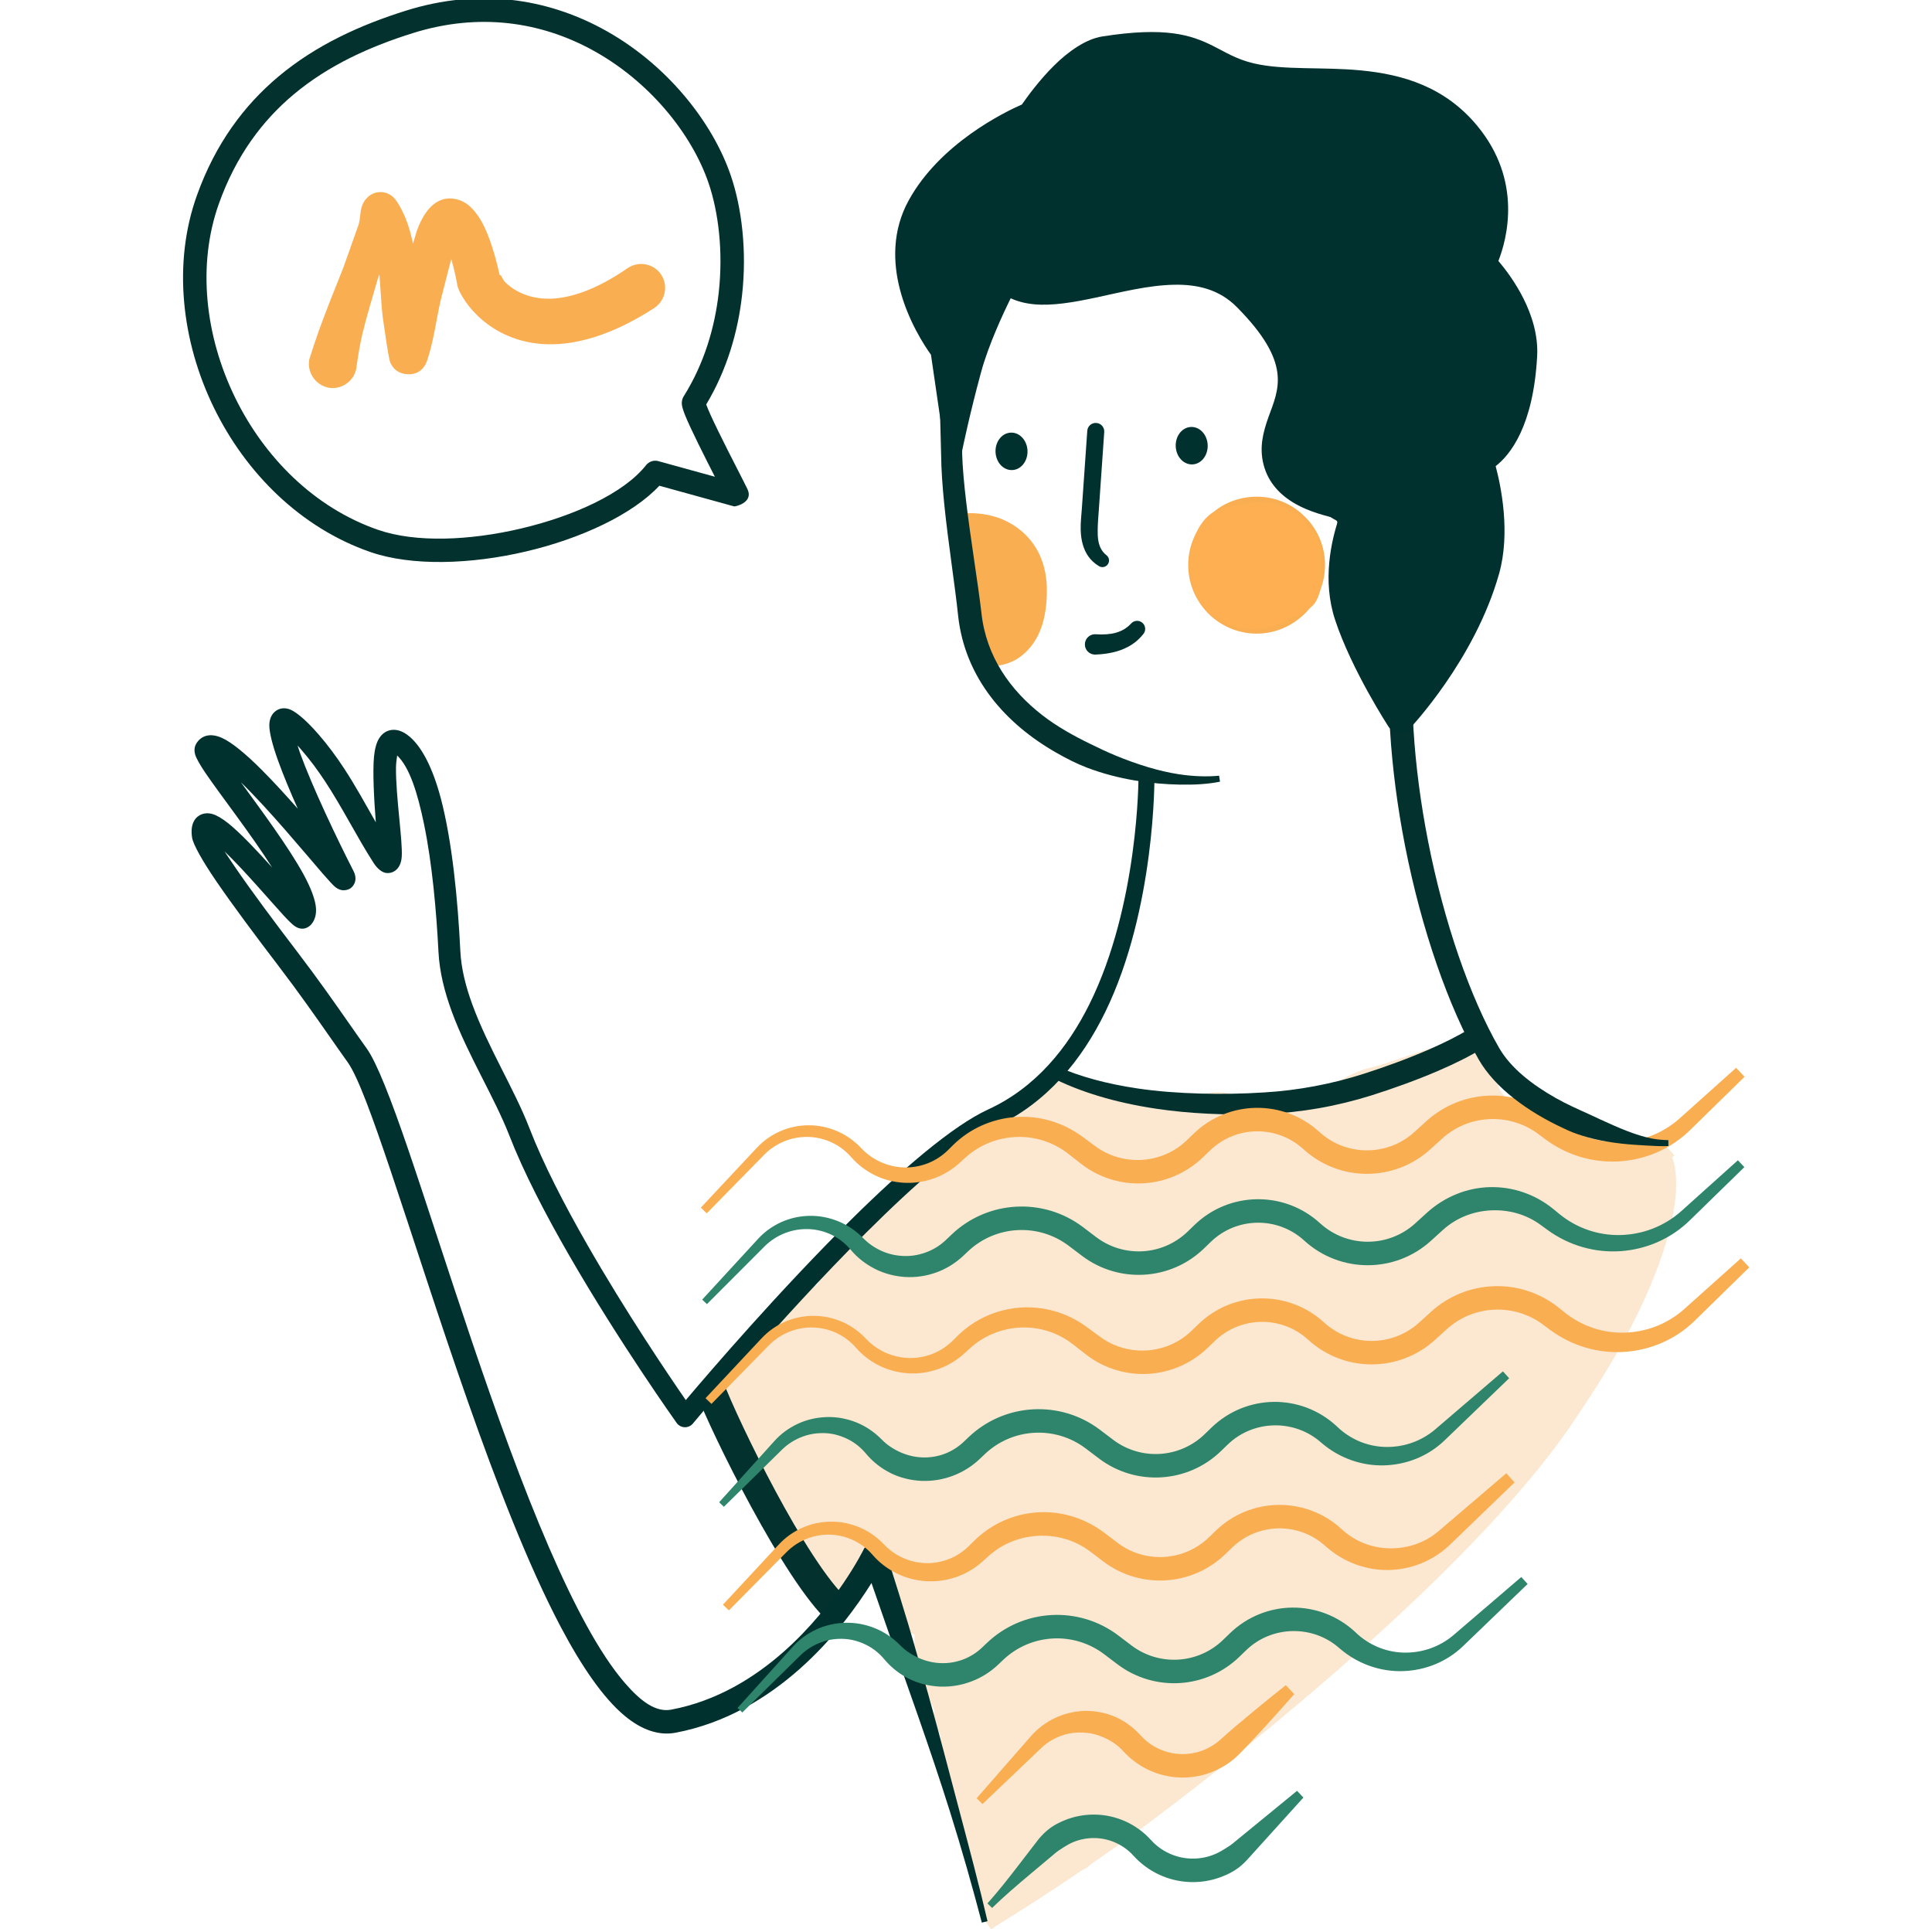 <svg width="150" height="150" viewBox="0 0 150 150" fill="none" xmlns="http://www.w3.org/2000/svg">
<g clip-path="url(#clip0)">
<path fill-rule="evenodd" clip-rule="evenodd" d="M101.65 85.125C102.253 84.903 102.871 84.538 103.494 84.186C104.512 83.612 105.54 83.061 106.517 82.865C107.321 82.705 110.906 81.369 112.453 80.988C112.978 80.859 113.371 80.843 113.553 80.872C113.759 80.904 113.919 80.974 114.045 81.056C114.092 81.054 114.139 81.054 114.184 81.056C114.394 81.065 114.602 81.121 114.796 81.261C114.862 81.306 114.927 81.362 114.988 81.431C115.068 81.51 115.299 81.751 115.279 82.246L115.278 82.32C115.579 82.604 115.834 82.994 116.029 83.448C116.242 83.941 116.346 84.547 116.579 84.838C116.893 85.23 117.692 85.709 118.126 85.853C118.319 85.917 118.515 86.015 118.71 86.146L118.768 86.162C118.902 86.145 119.051 86.152 119.215 86.189C119.404 86.232 119.798 86.442 120.18 86.709C120.688 86.976 120.93 87.164 120.972 87.199C121.158 87.35 121.269 87.504 121.324 87.656C121.485 87.692 121.652 87.734 121.816 87.785C122.357 87.951 122.851 88.195 122.988 88.306C123.038 88.347 123.142 88.427 123.284 88.537C123.553 88.324 123.889 88.223 124.3 88.328C124.451 88.367 124.683 88.465 124.916 88.687C125.097 88.861 125.381 89.262 125.544 89.425C125.567 89.448 125.655 89.527 125.777 89.643C125.802 89.627 125.827 89.614 125.852 89.601C125.884 89.586 125.927 89.568 125.981 89.552C126.067 89.431 126.155 89.33 126.242 89.256C126.489 89.041 126.758 88.938 127.02 88.912C127.419 88.874 128.037 88.954 128.485 89.852C128.578 90.037 128.615 90.216 128.615 90.383C128.693 90.442 128.773 90.512 128.856 90.594C129.006 90.745 129.063 90.865 129.089 90.921C129.113 90.969 129.131 91.016 129.147 91.063C129.557 91.436 129.895 91.919 129.895 91.919C130.209 92.371 130.154 92.985 129.764 93.374L129.753 93.383C129.749 93.418 129.743 93.453 129.734 93.49C129.694 93.668 129.545 94.04 129.096 94.607C129.032 94.76 128.939 94.961 128.81 95.22C128.733 95.372 128.653 95.522 128.566 95.669C128.506 95.8 128.439 95.918 128.37 96.021V96.052C128.37 96.343 128.284 96.659 128.089 96.965C127.929 97.215 127.671 97.478 127.379 97.708L127.365 97.745C127.104 98.399 126.572 98.844 126.164 99.05C125.44 99.999 124.492 101.156 123.942 101.693C123.788 101.842 123.647 101.958 123.524 102.043C123.083 102.472 122.63 102.891 122.234 103.248L122.193 103.288C122.248 103.44 122.271 103.62 122.241 103.832C121.978 105.673 120.121 107.91 118.25 109.754L118.208 109.836C118.164 109.922 118.119 110.015 118.072 110.113C118.149 110.408 118.161 110.779 118.06 111.213C117.91 111.859 117.469 112.769 116.84 113.781C114.979 116.776 111.464 120.875 110.998 121.396C109.565 122.998 108.56 123.931 108.002 124.37C107.569 124.71 107.255 124.837 107.12 124.87C106.791 124.952 106.545 124.888 106.377 124.818C106.259 124.77 106.155 124.708 106.066 124.632L106 124.708L105.878 124.844C104.545 126.612 103.064 128.287 101.472 129.714C100.809 130.44 99.76 131.477 99.426 131.638C99.283 131.708 99.151 131.745 99.028 131.761C98.635 132.081 98.276 132.327 97.971 132.481C97.852 132.54 97.737 132.588 97.626 132.626C97.247 133.031 96.855 133.424 96.459 133.806C95.169 135.803 92.259 139.073 90.882 140.198C90.391 140.597 89.972 140.775 89.75 140.811C89.434 140.865 89.18 140.801 88.981 140.703L88.938 140.679C88.793 140.829 88.641 140.985 88.481 141.145L88.457 141.17L88.447 141.18C88.228 141.398 87.713 142.078 87.248 142.384C86.83 142.661 86.408 142.746 86.028 142.678C85.556 143.421 85.186 143.982 85.003 144.251C84.89 144.415 84.734 144.698 84.583 144.844C84.42 145.005 84.242 145.107 84.07 145.165C83.706 145.288 83.329 145.268 82.948 145.002C82.868 144.946 82.792 144.88 82.722 144.804C81.677 145.744 80.982 146.041 80.68 146.115C80.598 146.135 80.521 146.148 80.45 146.156C80.278 146.491 80.056 146.8 79.79 147.066C79.562 147.294 79.331 147.403 79.106 147.431C78.78 147.795 78.272 147.95 77.796 147.831C77.505 147.909 77.278 147.863 77.12 147.808C76.665 147.654 76.344 147.333 76.344 146.722C76.344 146.43 76.448 146.082 76.662 145.738C76.572 144.906 76.526 143.817 76.546 143.053C76.553 142.82 76.57 142.611 76.592 142.432C76.543 142.332 76.494 142.216 76.448 142.088L76.417 142.003C76.262 141.985 76.102 141.938 75.936 141.855C75.462 141.618 75.107 141.147 74.95 140.487C74.86 140.114 74.833 139.66 74.818 139.229C74.599 139.205 73.805 139.053 73.805 138.066C73.805 137.366 73.805 136.677 73.798 135.993C73.704 135.824 73.636 135.623 73.606 135.394C72.771 133.333 71.892 131.359 71.209 129.307C70.958 128.555 70.951 127.746 71.009 126.927C70.865 126.879 70.736 126.8 70.619 126.698C70.462 126.56 70.298 126.354 70.243 126.018C70.073 124.998 70.017 123.954 70.023 122.896L69.921 122.755C69.868 122.682 69.816 122.608 69.763 122.535L69.66 122.39C69.452 122.329 68.842 122.082 68.842 121.214C68.842 121.171 68.844 121.121 68.849 121.067C68.792 120.951 68.74 120.832 68.693 120.714C68.663 120.641 68.619 120.543 68.577 120.44C68.223 120.886 67.873 121.331 67.431 121.711C67.092 122.356 66.749 122.968 66.688 123.071C66.584 123.243 66.343 123.648 66.23 123.763C66.106 123.892 65.982 123.968 65.885 124.014C65.388 124.253 64.98 124.132 64.659 123.873C64.505 123.749 64.225 123.499 64.225 122.945C64.225 122.672 64.266 122.385 64.343 122.09C64.031 121.921 63.806 121.655 63.69 121.284C63.668 121.213 63.651 121.133 63.639 121.043C63.249 120.946 62.868 120.656 62.755 119.988C62.737 119.887 62.73 119.751 62.734 119.589C62.695 119.566 62.656 119.54 62.615 119.512C62.558 119.469 62.475 119.403 62.389 119.298C62.339 119.237 62.243 119.087 62.161 118.947C62.081 118.883 62.009 118.807 61.945 118.721C61.903 118.663 61.761 118.439 61.737 118.12C61.543 117.724 61.362 117.334 61.19 116.905C60.922 116.234 60.44 115.738 59.984 115.212C59.348 114.48 58.739 113.712 58.397 112.687C57.938 111.311 57.485 110.363 57.203 109.564C56.829 108.515 56.71 107.66 56.991 106.641C57.204 105.871 57.676 104.982 58.566 103.794C58.843 103.425 59.195 103.108 59.54 102.787C59.842 102.259 60.387 101.498 60.575 101.345C60.88 101.098 61.166 101.072 61.323 101.072C61.485 101.072 61.629 101.098 61.76 101.15L61.931 100.992C62.222 100.719 62.992 100.023 63.105 99.936C63.224 99.845 63.342 99.782 63.454 99.742C63.494 99.656 63.538 99.575 63.579 99.506C64.136 98.579 65.133 97.161 66.248 96.091C66.833 95.529 67.458 95.068 68.074 94.775C68.138 94.651 68.237 94.505 68.388 94.361C68.582 94.177 69.023 93.888 69.202 93.72C69.267 93.659 70.42 92.452 71.245 91.857C71.65 91.104 72.324 90.176 72.974 89.536C73.086 89.248 73.283 88.902 73.608 88.513C74.428 87.529 75.3 87.184 76.21 86.949C76.77 86.805 77.357 86.738 77.933 86.378C78.112 86.151 79.833 83.991 80.662 83.531C81.423 83.109 82.066 83.239 82.521 83.667C82.859 83.538 83.098 83.616 83.154 83.628C83.376 83.678 83.584 83.809 83.752 83.984C83.919 83.927 84.233 83.875 84.625 84.096C84.631 84.1 84.666 84.12 84.724 84.158C84.861 84.249 85.61 84.731 85.785 84.844C86.253 84.991 86.669 85.061 87.083 85.131C87.354 85.047 87.596 85.001 87.804 84.989C88.143 84.969 88.426 85.079 88.66 85.302C88.724 85.364 88.795 85.442 88.855 85.543C89.193 85.594 89.715 85.542 90.282 85.482C91.525 85.352 92.942 85.069 93.597 84.905C94.395 84.705 95.359 84.822 96.371 85.06C97.45 85.312 98.6 85.741 99.573 85.579C99.768 85.547 99.962 85.513 100.156 85.475C100.36 85.345 100.554 85.235 100.708 85.175C101 85.06 101.259 85.049 101.454 85.079C101.523 85.089 101.588 85.105 101.65 85.125ZM79.09 140.511C79.101 140.548 79.11 140.587 79.119 140.628C79.174 140.892 79.178 141.392 79.146 141.948C79.213 142.098 79.263 142.268 79.289 142.458C79.321 142.694 79.304 142.99 79.264 143.294C79.291 143.266 79.317 143.242 79.342 143.222C79.472 143.116 79.603 143.045 79.728 143.001C79.897 142.603 80.159 142.093 80.41 141.637C80.14 141.555 79.917 141.413 79.738 141.235C79.577 141.074 79.446 140.873 79.35 140.636C79.258 140.606 79.172 140.564 79.09 140.511ZM78.497 139.617L78.451 139.685C78.49 139.706 78.53 139.731 78.569 139.759L78.558 139.704C78.553 139.676 78.55 139.65 78.546 139.624L78.54 139.549L78.497 139.617ZM82.93 137.247C82.81 137.288 82.695 137.316 82.586 137.334C82.09 138.241 81.678 138.968 81.542 139.168L81.489 139.246L81.487 139.259C81.754 139.137 82.051 138.972 82.367 138.774C82.459 138.243 82.66 137.729 82.93 137.247ZM60.55 104.97C60.493 105.032 60.439 105.096 60.389 105.162L60.309 105.271L60.474 105.063L60.55 104.97ZM79.127 99.522L78.9 99.721L78.072 100.563C77.928 100.709 77.784 100.857 77.639 101.004L77.696 100.993C77.875 100.837 78.053 100.681 78.232 100.526L78.68 100.138C78.864 99.915 79.076 99.655 79.301 99.373L79.127 99.522ZM123.871 97.103C123.898 97.279 123.897 97.467 123.868 97.66C123.919 97.656 123.971 97.656 124.021 97.66C124.169 97.558 124.309 97.496 124.441 97.461L124.462 97.41C124.458 97.34 124.459 97.259 124.473 97.171C124.28 97.163 124.077 97.142 123.871 97.103ZM120.367 95.072C120.433 95.309 120.473 95.509 120.48 95.657C120.485 95.776 120.479 95.888 120.465 95.989C120.546 95.962 120.626 95.943 120.701 95.929L120.714 95.927L120.727 95.924C121.044 95.87 121.332 95.898 121.581 95.995L121.64 95.944L121.703 95.891C121.534 95.787 121.397 95.642 121.302 95.472C120.952 95.492 120.603 95.35 120.367 95.072ZM120.278 94.567H121.219C121.301 94.314 121.472 94.093 121.709 93.949C121.813 93.885 121.92 93.823 122.028 93.763C122.056 93.746 122.086 93.732 122.114 93.719L122.127 93.71L122.17 93.684L122.152 93.657L120.278 94.567ZM121.477 90.095C121.358 90.246 121.2 90.366 121.014 90.442C120.736 90.555 120.433 90.552 120.166 90.448C120.334 90.648 120.49 90.838 120.629 91.013C120.68 91.076 120.731 91.141 120.782 91.206C120.866 91.312 120.928 91.431 120.97 91.56C121.056 91.831 121.099 92.1 121.099 92.358C121.099 92.65 121.062 92.902 120.998 93.12C121.066 93.107 121.136 93.1 121.207 93.1C121.621 93.1 121.995 93.323 122.195 93.67L122.197 93.668C122.243 93.642 122.289 93.616 122.335 93.59L122.372 93.572L122.41 93.549C122.41 93.549 122.46 93.519 122.454 93.523L122.46 93.521C122.541 93.472 122.627 93.436 122.717 93.409C122.769 93.337 122.832 93.271 122.901 93.212C122.961 93.162 123.01 93.118 123.054 93.078C123.076 93.042 123.097 93.006 123.12 92.97C123.025 92.903 122.928 92.823 122.83 92.725C122.438 92.332 122.474 91.96 122.491 91.786C122.499 91.71 122.512 91.635 122.532 91.561C122.512 91.465 122.508 91.377 122.51 91.307C122.514 91.163 122.536 91.031 122.579 90.91L122.494 90.841C122.354 90.729 122.216 90.617 122.076 90.504L121.635 90.144L121.477 90.095ZM121.486 88.199C121.548 88.293 121.594 88.398 121.624 88.506C121.6 88.408 121.556 88.305 121.486 88.199ZM117.965 88.337L118.013 88.367L117.99 88.331L117.98 88.314L117.952 88.306C117.926 88.301 117.902 88.293 117.877 88.285L117.965 88.337ZM117.339 87.992L117.471 88.061C117.449 88.04 117.429 88.023 117.406 88.016L117.339 87.992ZM115.966 87.255L115.97 87.27L116.065 87.404L116.135 87.507C116.324 87.561 116.528 87.631 116.738 87.718C116.489 87.587 116.223 87.428 115.966 87.255ZM112.65 83.355C111.802 83.629 110.316 84.108 109.058 84.497C109.136 84.548 109.213 84.612 109.287 84.687C109.441 84.845 109.546 85.011 109.605 85.185C109.806 84.858 109.995 84.607 110.153 84.437C110.398 84.171 110.63 84.028 110.792 83.958C111.127 83.816 111.416 83.836 111.641 83.901C111.816 83.953 111.973 84.037 112.107 84.159C112.312 83.925 112.554 83.835 112.702 83.799C112.678 83.674 112.66 83.528 112.65 83.355Z" fill="#FCE8D1"/>
<path fill-rule="evenodd" clip-rule="evenodd" d="M123.109 96.002C123.166 95.848 123.22 95.693 123.273 95.538C123.385 95.211 123.428 94.695 123.515 94.237C123.602 93.781 123.735 93.37 123.916 93.099C124.145 92.756 124.435 92.727 124.599 92.725C124.795 92.722 125.192 92.772 125.367 93.189C125.43 93.174 125.487 93.168 125.538 93.168C126.065 93.168 126.319 93.44 126.445 93.796C126.497 93.943 126.523 94.138 126.483 94.365C126.438 94.616 126.236 95.012 126.176 95.245C126.098 95.547 125.767 97.004 125.32 97.841C125.165 98.134 124.977 98.359 124.781 98.52C124.565 98.959 124.337 99.368 124.189 99.628C124.249 99.67 124.303 99.717 124.352 99.77C124.507 99.941 124.674 100.279 124.549 100.767C124.37 101.462 123.242 103.232 123.11 103.439C123.05 103.533 122.964 103.674 122.88 103.765C122.796 103.949 122.605 104.309 122.352 104.713C122.144 105.127 121.91 105.564 121.671 105.988C121.623 106.119 121.58 106.235 121.544 106.325C121.449 106.569 121.357 106.729 121.32 106.779C121.225 106.905 121.129 106.995 121.037 107.058C120.799 107.44 120.572 107.774 120.38 108.02C120.38 108.073 120.379 108.107 120.378 108.112C120.13 109.671 119.324 111.028 118.371 112.248C118.319 112.327 118.171 112.55 118.049 112.684C117.911 112.834 117.76 112.941 117.636 112.996C117.415 113.094 117.21 113.119 117.025 113.07L116.895 113.267C116.712 113.542 116.051 114.611 115.421 115.147C114.908 115.583 114.36 115.702 113.935 115.56C113.601 115.45 113.194 115.084 113.352 114.376C113.417 114.092 113.641 113.616 113.85 113.212C112.294 114.593 110.697 115.931 109.143 117.32C108.262 118.108 107.394 118.911 106.503 119.686C100.202 125.167 93.528 130.087 87.379 135.74C86.037 136.973 83.456 138.597 82.461 140.088L82.456 140.096C82.454 140.158 82.449 140.275 82.438 140.35C82.411 140.513 82.356 140.706 82.192 140.958C82.08 141.129 81.635 141.85 81.304 142.384C81.143 142.743 80.892 143.112 80.795 143.244C80.757 143.296 80.702 143.368 80.641 143.443C80.455 143.735 80.241 144.06 80.1 144.25C79.973 144.418 79.858 144.524 79.797 144.568C79.458 144.814 79.16 144.753 78.97 144.671C78.776 145.052 78.523 145.383 78.122 145.704C78.097 145.724 78.072 145.742 78.048 145.758C78.019 145.9 77.982 146.038 77.939 146.161C77.938 146.45 77.82 146.588 77.8 146.618C77.612 146.899 77.367 146.973 77.16 146.986C77.024 146.994 76.868 146.978 76.712 146.891C76.513 146.834 76.294 146.696 76.092 146.394C75.92 146.135 75.783 145.724 75.719 145.268C75.649 144.775 75.659 144.229 75.72 143.846C75.632 143.655 75.545 143.47 75.469 143.279C75.071 142.275 74.841 141.14 75.673 138.851C77.302 134.374 80.274 130.973 83.337 127.406C84.864 125.628 86.929 123.327 89.132 122.409C89.553 122.234 90.039 122.434 90.215 122.855C90.391 123.278 90.191 123.764 89.769 123.939C87.787 124.766 85.969 126.885 84.594 128.486C81.663 131.899 78.789 135.133 77.231 139.417C76.488 141.459 76.818 142.263 77.219 143.151C77.276 143.277 77.334 143.406 77.39 143.537L77.398 143.557C77.427 143.622 77.426 143.62 77.454 143.684L77.528 143.871C77.664 143.609 77.741 143.313 77.856 142.965C77.949 142.687 78.067 142.519 78.215 142.41C78.344 142.318 78.511 142.234 78.772 142.234C78.862 142.234 78.95 142.245 79.036 142.269C79.052 142.223 79.07 142.176 79.09 142.129C79.352 141.498 79.868 140.858 79.868 140.858C80.026 140.666 80.254 140.56 80.489 140.554C80.631 140.326 80.747 140.139 80.8 140.058C80.802 139.99 80.808 139.861 80.824 139.776C80.854 139.614 80.914 139.422 81.083 139.168C82.135 137.588 84.836 135.827 86.257 134.52C92.418 128.856 99.102 123.926 105.414 118.436C106.301 117.664 107.163 116.867 108.039 116.085C110.806 113.612 113.711 111.304 116.273 108.617L116.277 108.614C116.289 108.539 116.313 108.454 116.355 108.361C116.49 108.067 117.253 106.542 117.316 106.442C118.15 105.118 119.15 103.802 120.211 102.65L120.242 102.617C119.897 102.504 119.631 102.215 119.635 101.678C119.638 101.227 120.107 100.158 120.128 100.112C120.813 98.675 121.748 97.145 122.973 96.107C122.996 96.087 123.043 96.049 123.109 96.002Z" fill="#FCE8D1"/>
<path fill-rule="evenodd" clip-rule="evenodd" d="M127.874 90.191C127.557 89.806 127.675 89.445 127.683 89.4C127.73 89.078 127.931 88.893 128.148 88.755C128.279 88.672 128.705 88.463 129.227 88.846C129.264 88.874 129.337 88.945 129.434 89.066C129.448 89.082 129.462 89.102 129.479 89.125L130.005 89.7L129.834 89.856C130.156 90.752 130.49 92.756 129.311 96.609C128.708 98.584 127.712 101.091 126.011 104.198C124.896 106.235 123.442 108.511 121.666 111.104C117.894 116.456 111.869 122.569 105.416 128.296C99.842 133.24 93.997 137.95 89.061 141.629C87.864 142.521 86.717 143.342 85.637 144.09C80.745 147.478 77.4 149.485 77.4 149.485L76.954 149.803L76.319 148.91L76.765 148.593C76.765 148.593 79.734 146.103 84.254 142.285C85.251 141.442 86.328 140.544 87.474 139.602C92.183 135.728 97.912 130.997 103.353 126.009C109.518 120.359 115.366 114.446 118.978 109.227C120.449 107.152 121.661 105.265 122.712 103.588C124.139 101.312 125.233 99.407 126.023 97.774C127.986 93.717 128.173 91.589 127.983 90.584C127.965 90.488 127.955 90.385 127.942 90.307C127.872 90.274 127.811 90.23 127.874 90.191ZM127.931 90.255C127.92 90.202 127.904 90.173 127.878 90.188L127.874 90.191L127.886 90.205L127.931 90.255L127.94 90.297L127.942 90.307L127.961 90.316L128.006 90.335L127.958 90.283L127.931 90.255Z" fill="#FCE8D1"/>
<path fill-rule="evenodd" clip-rule="evenodd" d="M114.439 81.971C114.521 81.914 114.604 81.86 114.688 81.827C114.907 81.739 115.133 81.714 115.366 81.764C115.646 81.827 115.81 81.985 115.915 82.165C116.013 82.335 116.093 82.585 115.968 82.905C115.936 82.988 115.848 83.145 115.684 83.314C115.465 83.539 115.02 83.908 114.86 84.035C115.071 84.128 115.234 84.284 115.343 84.489C115.459 84.707 115.5 84.965 115.455 85.237C115.407 85.528 115.23 85.854 115.131 86.026C114.709 86.757 114.106 87.357 113.554 87.99C114.201 87.772 114.833 87.501 115.494 87.329C116.265 87.129 117.249 87.32 117.557 88.231C117.672 88.569 117.66 88.944 117.552 89.316C117.445 89.683 117.237 90.048 117.084 90.314C116.422 91.476 115.62 92.56 114.907 93.691L114.902 93.699C114.966 93.668 115.017 93.642 115.048 93.628C116.186 93.1 117.295 92.528 118.455 92.045C118.655 91.961 119.258 91.654 119.722 91.583C120.183 91.513 120.569 91.635 120.822 91.87C121.225 92.244 121.308 92.692 121.2 93.158C121.116 93.515 120.865 93.893 120.701 94.148L120.632 94.251L120.669 94.234C120.867 94.139 121.296 93.936 121.645 93.895C121.988 93.853 122.291 93.934 122.517 94.1C122.684 94.222 122.882 94.452 122.873 94.787C123.094 94.876 123.269 95.046 123.357 95.349C123.427 95.594 123.41 95.887 123.239 96.187C123.036 96.546 122.403 97.016 122.253 97.148C121.834 97.517 121.414 97.884 120.993 98.251C119.846 99.251 118.552 100.508 117.181 101.194C116.994 101.287 116.833 101.308 116.696 101.304C116.462 101.296 116.264 101.212 116.094 101.058C116.082 101.046 116.066 101.03 116.051 101.012C116.004 101.043 115.957 101.078 115.911 101.112C115.656 101.298 115.419 101.517 115.202 101.674C113.87 102.638 112.518 103.582 111.124 104.454C111.097 104.471 110.656 104.727 110.28 104.886C110.033 104.99 109.8 105.048 109.649 105.055C109.271 105.073 109.024 104.906 108.877 104.726C108.742 104.562 108.642 104.34 108.686 104.028C108.751 103.574 109.17 103.26 109.623 103.324C109.637 103.326 109.651 103.328 109.665 103.33C109.877 103.228 110.23 103.059 110.245 103.048C111.608 102.197 112.928 101.274 114.229 100.331C114.5 100.136 114.802 99.849 115.128 99.64C115.455 99.429 115.805 99.286 116.164 99.256C116.426 99.234 116.664 99.345 116.855 99.484C117.244 99.249 117.625 98.971 117.996 98.671L117.991 98.66L117.979 98.628C117.959 98.61 117.939 98.592 117.921 98.574C117.819 98.474 117.734 98.344 117.696 98.175C117.642 98.215 117.586 98.253 117.53 98.29C117.435 98.353 117.215 98.462 117.094 98.495C116.897 98.551 116.735 98.531 116.64 98.507C116.326 98.429 116.149 98.233 116.057 97.993C116 97.843 115.927 97.587 116.122 97.257C116.909 95.923 118.173 94.856 119.085 93.578C117.947 94.051 116.861 94.615 115.745 95.132C115.55 95.222 114.757 95.619 114.189 95.706C113.607 95.796 113.164 95.595 112.928 95.276C112.712 94.981 112.64 94.561 112.789 94.09C112.939 93.609 113.375 93.012 113.504 92.807C114.205 91.697 114.995 90.634 115.646 89.493C115.732 89.341 115.852 89.145 115.931 88.938L115.935 88.929L115.912 88.934C114.944 89.186 114.037 89.637 113.059 89.85C112.831 89.899 112.428 89.973 112.107 89.93C111.826 89.893 111.586 89.782 111.407 89.616C111.171 89.396 111.024 89.052 111.148 88.6C111.264 88.171 111.887 87.4 111.977 87.288C112.28 86.914 112.622 86.567 112.942 86.204C112.751 86.312 112.558 86.418 112.356 86.51C112.312 86.53 111.882 86.726 111.644 86.757C111.329 86.8 111.09 86.696 110.943 86.585C110.668 86.376 110.583 86.133 110.6 85.881L110.447 85.967L110.191 86.116C110.144 86.153 110.095 86.188 110.044 86.222C109.918 86.306 109.531 86.393 109.469 86.391C109.022 86.372 108.839 86.093 108.758 85.926C108.701 85.81 108.664 85.678 108.67 85.532C108.65 85.498 108.632 85.463 108.616 85.425C108.545 85.262 108.503 85.025 108.609 84.751C108.694 84.529 109.017 84.172 109.235 84.061C109.662 83.844 110.01 83.722 110.479 83.534C111.149 83.263 111.815 82.987 112.479 82.703C112.645 82.632 112.805 82.55 112.973 82.483C113.001 82.473 113.039 82.459 113.082 82.444C113.194 82.369 113.297 82.284 113.41 82.213C113.504 82.154 113.725 82.04 113.839 81.996C113.995 81.937 114.122 81.931 114.186 81.932C114.28 81.933 114.364 81.948 114.439 81.971ZM110.334 104.181L110.332 104.213L110.333 104.203L110.334 104.181ZM110.326 104.018C110.333 104.069 110.337 104.12 110.334 104.172C110.338 104.117 110.333 104.067 110.326 104.018ZM110.322 103.998L110.324 104.006L110.323 104.001L110.322 103.998Z" fill="#FCE8D1"/>
<path fill-rule="evenodd" clip-rule="evenodd" d="M77.91 99.764C78.089 99.611 78.272 99.465 78.462 99.326C79.267 98.734 80.186 97.942 81.096 97.553C81.085 97.557 81.06 97.569 81.06 97.569C81.06 97.569 81.304 97.452 81.391 97.433C81.546 97.399 81.683 97.411 81.792 97.438C81.997 97.489 82.157 97.601 82.275 97.767C82.355 97.878 82.423 98.023 82.433 98.224C82.435 98.278 82.429 98.388 82.381 98.529C82.603 98.584 82.735 98.727 82.777 98.772C82.927 98.929 83.229 99.384 82.797 99.936C82.494 100.323 80.497 101.886 79.157 103.242C78.953 103.448 78.743 103.704 78.572 103.927C79.079 103.844 79.698 103.673 80.379 103.479C82.45 102.887 85.014 102.131 86.817 102.475C87.931 102.688 88.624 103.261 89.202 103.98C89.65 104.539 90.012 105.202 90.543 105.776C91.883 107.223 94.101 107.045 95.868 106.672C98.162 106.189 100.347 105.329 102.538 104.497C103.096 104.009 103.652 103.503 104.144 102.976C104.407 102.694 104.398 102.371 104.417 102.047C104.442 101.643 104.466 101.232 104.593 100.817C104.698 100.479 104.996 99.981 105.425 99.481C106.007 98.802 106.826 98.107 107.547 97.784C108.365 97.418 109.102 97.501 109.597 97.995C109.92 98.318 109.92 98.843 109.597 99.166C109.291 99.472 108.807 99.49 108.481 99.219C108.435 99.229 108.341 99.248 108.282 99.272C108.152 99.324 108.016 99.4 107.879 99.488C107.127 99.975 106.32 100.841 106.178 101.305C106.061 101.684 106.085 102.064 106.051 102.429C106.023 102.733 105.969 103.028 105.857 103.315C106.181 103.211 107.748 102.655 108.844 102.54C109.23 102.5 109.573 102.515 109.83 102.58C110.158 102.664 110.398 102.828 110.556 103.033C110.835 103.394 110.908 103.934 110.59 104.568C110.007 105.73 107.718 107.637 107.333 107.977C103.589 111.289 99.851 114.895 95.668 117.649C94.882 118.167 92.188 120.294 90.987 121.009C90.582 121.249 90.257 121.347 90.1 121.357C89.834 121.372 89.64 121.285 89.502 121.182C89.116 120.894 88.89 120.27 89.18 119.411C89.748 117.727 92.369 114.4 92.44 114.308C93.453 113.015 94.753 111.843 95.886 110.661C96.642 109.873 98.241 108.318 99.034 107.577L99.119 107.498C98.162 107.81 97.196 108.086 96.21 108.294C93.911 108.779 91.069 108.783 89.326 106.902C88.867 106.404 88.518 105.85 88.15 105.337C87.747 104.777 87.327 104.259 86.506 104.104C84.914 103.8 82.662 104.55 80.834 105.072C80.011 105.307 79.264 105.505 78.676 105.588C78.147 105.662 77.713 105.638 77.402 105.535C76.99 105.399 76.762 105.15 76.64 104.869C76.567 104.7 76.532 104.496 76.553 104.266L76.336 104.442C76.074 104.652 75.367 105.168 75.266 105.234C74.683 105.611 74.229 105.144 74.198 105.111C74.132 105.041 74.079 104.961 74.04 104.87C73.843 104.777 73.719 104.631 73.644 104.459C73.611 104.386 73.381 103.907 73.864 103.495C73.869 103.49 73.897 103.466 73.96 103.423L74.005 103.392L74.093 103.33C74.308 103.101 74.518 102.865 74.702 102.61C74.763 102.525 75.539 101.558 76.004 100.681C76.056 100.584 76.108 100.46 76.151 100.346C75.829 100.386 75.444 100.492 75.022 100.638C72.711 101.43 69.452 103.351 68.849 103.69C67.986 104.177 67.11 104.641 66.256 105.145C65.464 105.612 64.699 106.128 63.911 106.603C63.253 107 62.587 107.384 61.917 107.76C60.042 108.813 59.194 108.783 58.472 108.684C58.238 108.652 58.022 108.595 57.758 108.591C57.803 108.723 57.846 108.855 57.878 108.975C57.967 109.311 57.97 109.602 57.931 109.771C58.114 109.964 58.257 110.157 58.335 110.344C58.512 110.77 58.46 111.17 58.559 111.586C58.577 111.603 58.621 111.644 58.648 111.666C58.719 111.725 58.794 111.782 58.865 111.842C59.031 111.983 59.181 112.14 59.297 112.334L59.337 112.402C59.386 112.375 59.435 112.356 59.481 112.34C59.652 112.282 59.834 112.276 60.023 112.339C60.145 112.38 60.561 112.809 60.561 112.809C60.561 112.809 60.502 112.739 60.477 112.717C61.011 113.197 61.011 113.099 61.524 113.515C62.375 114.204 62.965 115.032 63.499 115.897C63.608 116.074 63.713 116.25 63.818 116.428C63.985 116.223 64.213 116.044 64.519 115.894C65.111 115.606 65.932 115.593 66.782 115.797C67.867 116.059 68.997 116.652 69.585 117.121C69.839 117.324 70.191 117.884 70.501 118.639C71.073 120.025 71.673 122.126 71.85 122.782C72.403 124.839 73.498 126.766 74.297 128.726C74.471 129.154 74.817 129.555 75.085 129.979C75.344 130.387 75.546 130.81 75.619 131.258C75.756 132.092 75.545 133.04 75.502 133.852C75.488 134.1 75.554 134.359 75.569 134.61C75.583 134.837 75.571 135.06 75.519 135.274C75.719 135.863 75.862 136.507 75.852 136.937C75.851 136.992 75.847 137.046 75.842 137.096C75.883 137.097 75.927 137.101 75.971 137.109C76.088 137.127 76.245 137.179 76.396 137.309C76.51 137.406 76.665 137.634 76.715 137.76C76.831 138.049 76.892 138.379 76.929 138.721C76.956 138.966 76.967 139.221 77.001 139.458C77.056 139.432 77.113 139.413 77.172 139.398C77.377 138.917 77.561 138.519 77.665 138.365C78.146 137.653 78.789 137.978 78.982 138.153C79.227 138.375 79.368 138.651 79.407 138.981C79.589 138.717 79.972 138.178 80.204 137.938C80.38 137.757 80.552 137.666 80.655 137.631C80.957 137.524 81.199 137.572 81.391 137.699C81.46 137.691 81.551 137.684 81.649 137.681C82.39 136.8 83.107 135.898 83.802 134.965C83.867 134.878 83.931 134.769 83.991 134.656C83.893 134.403 83.921 134.108 84.091 133.872C84.482 133.328 84.863 133.252 84.994 133.245C85.255 133.229 85.464 133.317 85.632 133.475C85.762 133.596 85.937 133.832 85.909 134.224C85.887 134.524 85.594 135.335 85.131 135.956C84.279 137.098 84.743 136.85 83.825 137.917C83.727 138.078 82.236 139.599 82.067 139.765C82.02 139.81 81.971 139.856 81.921 139.901C81.231 140.683 80.518 141.45 79.783 142.206C79.283 142.72 78.822 143.14 78.473 143.413C78.453 143.487 78.428 143.551 78.4 143.608L78.433 144.081C78.483 144.791 78.262 148.149 77.911 148.5C77.676 148.735 77.237 149.176 76.826 148.992C76.724 148.947 76.086 149.186 76.171 148.567C76.203 148.332 76.167 147.831 76.046 147.645C75.99 147.655 75.99 144.987 75.945 144.937C75.027 143.898 78.903 148.008 78.922 148.127C78.953 148.308 75.285 144.823 75.234 144.644C75.128 144.274 75.069 143.106 75.02 142.668C74.898 142.492 74.778 142.315 74.67 142.135C74.299 141.519 74.041 140.862 74.041 140.089C74.041 139.557 73.887 139.246 73.988 138.733C73.998 138.684 74.007 138.61 74.015 138.531C73.84 138.108 73.676 137.688 73.525 137.277C73.485 137.187 73.449 137.092 73.417 136.992C73.407 136.96 73.398 136.927 73.39 136.893C73.364 136.821 73.34 136.748 73.316 136.677C73.142 136.156 73.091 135.494 73.01 134.847L72.99 134.689C72.848 134.382 72.673 134.087 72.559 133.768C72.508 133.629 72.464 133.308 72.475 133.143C72.49 132.938 72.563 132.792 72.616 132.711C72.803 132.423 73.06 132.327 73.324 132.328C73.481 132.329 73.741 132.352 73.975 132.64C74.019 132.262 74.041 131.882 73.983 131.524C73.933 131.213 73.738 130.937 73.547 130.656C73.254 130.223 72.942 129.793 72.762 129.351C71.938 127.329 69.945 125.33 69.373 123.208C69.206 122.584 69.513 120.589 68.969 119.27C68.815 118.896 68.559 118.452 68.529 118.399C68.072 118.042 67.214 117.607 66.393 117.409C65.962 117.304 65.545 117.238 65.245 117.384C65.1 117.454 65.079 117.576 65.079 117.703C65.079 117.848 65.101 118.001 65.127 118.157C65.146 118.272 65.181 118.525 65.178 118.653C65.174 118.861 65.11 119.01 65.063 119.093C64.883 119.411 64.613 119.52 64.332 119.52C64.179 119.52 63.91 119.501 63.663 119.192C63.05 118.427 62.591 117.584 62.088 116.768C61.778 116.265 61.451 115.772 61.038 115.327C61.274 115.962 61.565 116.651 61.869 117.302C62.259 117.875 62.668 118.362 63.14 118.877C63.142 118.879 63.387 119.222 63.581 119.587C63.734 119.875 63.846 120.179 63.869 120.364C63.909 120.706 65.17 123.495 65.031 123.652C64.879 123.824 63.286 121.411 62.975 121.411C62.794 121.411 62.562 121.358 62.319 121.171C62.04 120.958 61.599 120.363 61.148 119.549C60.914 119.125 60.668 118.64 60.428 118.13L60.373 118.047C59.371 116.514 58.811 114.746 57.876 113.186C57.783 113.031 57.606 112.963 57.479 112.847C57.238 112.628 57.046 112.368 56.956 112.008C56.906 111.808 56.886 111.61 56.872 111.412C56.862 111.271 56.866 111.127 56.805 110.981C56.77 110.899 56.67 110.839 56.576 110.758C56.367 110.578 56.124 110.396 55.915 110.209C55.44 109.784 55.151 109.294 55.151 108.818C55.151 108.264 55.471 108.064 55.697 107.973C55.746 107.953 55.802 107.934 55.863 107.923C55.865 107.861 55.868 107.813 55.872 107.798C55.997 107.271 56.42 107.194 56.519 107.174C56.576 107.163 56.633 107.156 56.691 107.155C56.83 107.066 56.976 107.007 57.115 106.983C57.64 106.896 58.03 106.939 58.409 106.998C59 107.089 59.545 107.192 61.106 106.315C61.761 105.948 62.412 105.572 63.055 105.184C63.848 104.706 64.617 104.188 65.415 103.717C66.277 103.209 67.163 102.738 68.035 102.246C68.664 101.892 72.072 99.897 74.485 99.069C75.188 98.829 75.819 98.686 76.301 98.674C76.814 98.663 77.211 98.799 77.481 99.015C77.71 99.199 77.86 99.448 77.91 99.764ZM81.258 137.717L81.276 137.709C81.27 137.712 81.257 137.717 81.257 137.717H81.258ZM108.83 104.22C108.752 104.228 108.674 104.238 108.605 104.252C107.65 104.432 106.543 104.837 106.336 104.903C105.354 105.214 104.383 105.567 103.416 105.932L102.815 106.454C101.442 107.651 101.461 107.577 100.166 108.788C99.39 109.513 97.823 111.035 97.082 111.808C95.987 112.95 94.724 114.078 93.745 115.33C93.697 115.392 92.327 117.107 91.417 118.621C92.648 117.739 94.252 116.597 94.756 116.265C98.874 113.553 102.549 109.996 106.236 106.735C106.496 106.505 107.743 105.492 108.57 104.554C108.658 104.455 108.749 104.336 108.83 104.22ZM55.868 108.179C55.857 108.104 55.851 108.039 55.851 107.991C55.851 108.062 55.857 108.124 55.868 108.179Z" fill="#FCE8D1"/>
<path fill-rule="evenodd" clip-rule="evenodd" d="M120.401 89.93C120.707 89.108 121.481 89.204 121.614 89.222C121.864 89.255 122.386 89.379 122.568 90.059L122.596 90.094L122.623 90.133C122.701 90.207 122.772 90.297 122.835 90.405C122.892 90.503 122.95 90.636 122.977 90.808C122.991 90.9 122.979 91.158 122.964 91.272C122.946 91.405 122.925 91.537 122.901 91.669C122.889 91.824 122.869 91.981 122.844 92.136C123.002 92.257 123.129 92.42 123.207 92.616C123.41 93.121 123.224 93.685 122.792 93.979C122.694 94.147 122.525 94.407 122.337 94.558C122.198 94.669 122.059 94.737 121.925 94.776C121.64 94.977 121.357 94.996 121.129 94.962L121.125 94.965C120.968 95.195 120.787 95.314 120.677 95.372C120.208 95.618 119.806 95.525 119.48 95.296C119.313 95.179 119.017 94.945 118.987 94.394C118.95 93.735 119.132 92.289 119.551 91.235C119.642 91.008 119.744 90.796 119.857 90.609C119.974 90.368 120.137 90.145 120.347 89.978L120.384 89.944L120.401 89.93Z" fill="#FCE8D1"/>
<path fill-rule="evenodd" clip-rule="evenodd" d="M124.045 92.754C124.029 93.387 124.008 94.363 123.617 94.963C123.337 95.395 122.976 95.501 122.672 95.518C122.382 95.534 122.046 95.457 121.744 95.155C121.606 95.014 121.409 94.694 121.289 94.311C121.155 93.885 121.098 93.393 121.107 93.284C121.124 93.025 121.147 92.711 121.227 92.46C121.314 92.187 121.478 91.861 121.606 91.602C121.846 91.116 122.386 90.877 122.891 90.998C123.006 91.001 123.121 91.022 123.234 91.061C123.71 91.226 123.98 91.562 124.07 92.039C124.103 92.218 124.057 92.655 124.045 92.754Z" fill="#FCE8D1"/>
<path fill-rule="evenodd" clip-rule="evenodd" d="M114.1 79.874C113.227 80.418 112.138 80.96 110.965 81.472C109.332 82.185 107.537 82.839 105.918 83.357C104.703 83.749 103.422 84.078 102.079 84.33C100.823 84.566 99.511 84.735 98.146 84.816C96.433 84.928 94.787 84.947 93.22 84.905C91.483 84.857 89.844 84.733 88.32 84.507C85.913 84.151 83.797 83.575 82.044 82.79L81.633 83.645C83.811 84.761 86.567 85.605 89.772 86.082C92.332 86.463 95.177 86.598 98.233 86.493C99.675 86.429 101.061 86.275 102.39 86.043C103.812 85.794 105.168 85.455 106.456 85.054C108.132 84.526 109.991 83.858 111.684 83.129C112.948 82.584 114.119 82.004 115.061 81.423L114.1 79.874Z" fill="#03312E"/>
<path fill-rule="evenodd" clip-rule="evenodd" d="M54.016 108.063C55.21 111.231 60.911 122.834 64.337 125.918L65.862 124.224C62.614 121.301 57.279 110.261 56.147 107.259L54.016 108.063Z" fill="#03312E"/>
<path fill-rule="evenodd" clip-rule="evenodd" d="M23.119 62.788C22.525 61.454 21.983 60.152 21.59 59.06C21.143 57.822 20.898 56.82 20.91 56.276C20.922 55.764 21.124 55.439 21.341 55.254C21.595 55.041 21.936 54.914 22.399 55.041C22.809 55.152 23.591 55.706 24.721 57.005C25.466 57.861 26.113 58.743 26.702 59.641C27.609 61.022 28.378 62.437 29.179 63.842C29.043 62.109 28.924 59.956 29.037 58.754C29.094 58.149 29.23 57.669 29.413 57.361C29.659 56.947 29.998 56.731 30.39 56.675C30.717 56.629 31.14 56.698 31.626 57.054C32.71 57.846 33.597 59.622 34.218 61.958C35.106 65.308 35.545 69.844 35.739 73.815C35.806 75.207 36.164 76.6 36.668 77.978C37.889 81.325 39.946 84.588 41.097 87.57C42.171 90.352 43.831 93.558 45.599 96.643C48.605 101.89 51.921 106.79 53.244 108.703C55.112 106.492 60.593 100.112 66.138 94.638C70.031 90.793 73.969 87.404 76.722 86.137C80.399 84.446 82.884 81.38 84.578 77.972C88.42 70.247 88.392 60.304 88.392 60.304L89.631 60.275C89.631 60.275 89.728 70.551 85.808 78.579C84 82.283 81.306 85.599 77.334 87.46C74.694 88.695 70.953 92.013 67.221 95.731C60.471 102.455 53.798 110.521 53.798 110.521C53.64 110.712 53.404 110.818 53.155 110.809C52.907 110.8 52.679 110.676 52.535 110.475C52.535 110.475 48.099 104.255 44.183 97.456C42.363 94.3 40.657 91.018 39.549 88.171C38.386 85.182 36.317 81.912 35.084 78.559C34.516 77.017 34.121 75.457 34.043 73.899C33.876 70.648 33.545 67.006 32.923 63.993C32.425 61.581 31.802 59.575 30.837 58.657C30.793 58.928 30.747 59.292 30.744 59.605C30.727 61.854 31.272 65.282 31.191 66.511C31.118 67.623 30.358 67.858 29.926 67.767C29.727 67.725 29.359 67.55 28.999 66.987C27.657 64.892 26.594 62.716 25.212 60.623C24.664 59.793 24.063 58.976 23.371 58.183C23.278 58.078 23.19 57.977 23.104 57.883C23.161 58.072 23.223 58.264 23.288 58.446C24.262 61.13 26.162 65.118 27.442 67.617C27.701 68.121 27.572 68.462 27.531 68.558C27.387 68.899 27.129 69.087 26.756 69.117C26.642 69.127 26.332 69.133 25.994 68.838C25.835 68.7 25.512 68.351 25.078 67.851C23.675 66.233 20.925 62.898 18.703 60.735C20.265 62.882 22.392 65.736 23.567 67.888C24.155 68.966 24.503 69.904 24.535 70.547C24.561 71.058 24.423 71.457 24.183 71.749C24.015 71.954 23.514 72.36 22.843 71.876C22.685 71.762 22.378 71.463 21.981 71.032C20.902 69.856 18.963 67.57 17.431 66.1C17.675 66.476 17.968 66.908 18.293 67.384C19.569 69.249 21.373 71.662 23.053 73.864C23.857 74.915 24.593 75.92 25.268 76.861C26.538 78.632 27.59 80.177 28.466 81.396C29.246 82.48 30.361 85.346 31.69 89.234C34.509 97.479 38.424 110.441 42.639 120.173C44.564 124.617 46.54 128.38 48.512 130.663C49.753 132.098 50.918 132.962 52.115 132.736C55.65 132.068 58.571 130.253 60.864 128.223C64.942 124.613 67.048 120.307 67.048 120.307C67.21 119.974 67.557 119.773 67.925 119.797C68.293 119.82 68.611 120.064 68.731 120.414C68.731 120.414 69.486 122.659 70.518 126.109C71.017 127.78 71.563 129.735 72.152 131.848C72.905 134.557 73.679 137.528 74.462 140.493C75.249 143.472 76.042 146.442 76.671 149.163L76.229 149.271C75.52 146.577 74.689 143.626 73.768 140.694C72.176 135.627 70.348 130.62 69.049 126.897C68.485 125.283 68.01 123.916 67.662 122.904C66.603 124.604 64.73 127.235 62.073 129.588C59.553 131.818 56.336 133.794 52.454 134.527C51.16 134.772 49.817 134.318 48.484 133.203C46.839 131.829 45.158 129.39 43.512 126.268C38.525 116.807 33.719 100.954 30.341 90.932C28.924 86.729 27.789 83.578 26.985 82.459C26.11 81.241 25.057 79.695 23.787 77.924C23.122 76.997 22.396 76.006 21.604 74.97C19.903 72.742 18.079 70.301 16.788 68.413C15.701 66.823 15.003 65.562 14.918 65.055C14.721 63.869 15.243 63.374 15.665 63.218C15.89 63.134 16.172 63.108 16.503 63.204C16.82 63.295 17.256 63.544 17.746 63.94C18.689 64.7 19.965 66.061 21.13 67.352C19.509 64.79 17.133 61.749 15.967 60.036C15.516 59.373 15.234 58.862 15.156 58.598C15.029 58.167 15.149 57.864 15.266 57.687C15.64 57.123 16.3 56.879 17.226 57.288C17.988 57.624 19.113 58.56 20.328 59.78C21.231 60.685 22.198 61.744 23.119 62.788Z" fill="#00312E"/>
<path fill-rule="evenodd" clip-rule="evenodd" d="M54.872 94.203L59.333 89.654C59.788 89.192 60.329 88.837 60.918 88.6C61.503 88.365 62.136 88.253 62.78 88.272C63.418 88.292 64.039 88.446 64.604 88.714C65.166 88.979 65.671 89.363 66.088 89.84C66.607 90.436 67.237 90.909 67.932 91.249C68.63 91.589 69.399 91.787 70.191 91.83C70.989 91.874 71.776 91.75 72.514 91.487C73.255 91.221 73.942 90.805 74.533 90.261L74.919 89.907C76.048 88.872 77.471 88.329 78.91 88.275C80.331 88.22 81.765 88.659 82.954 89.591L83.961 90.378C85.385 91.474 87.105 91.968 88.79 91.871C90.48 91.775 92.132 91.081 93.425 89.827L93.941 89.328C94.946 88.354 96.243 87.855 97.549 87.836C98.853 87.817 100.165 88.278 101.198 89.222C102.59 90.496 104.353 91.134 106.116 91.137C107.88 91.14 109.644 90.507 111.041 89.238L111.959 88.405C113.012 87.448 114.332 86.942 115.669 86.887C117.008 86.832 118.368 87.227 119.497 88.094L119.99 88.462C121.721 89.737 123.779 90.307 125.796 90.163C127.781 90.022 129.723 89.212 131.232 87.727L135.446 83.603L134.792 82.905L130.4 86.838C129.067 88.026 127.403 88.635 125.726 88.673C124.081 88.709 122.428 88.172 121.069 87.068L120.591 86.682C119.123 85.536 117.35 85 115.597 85.065C113.844 85.13 112.114 85.802 110.733 87.054L109.815 87.889C108.768 88.841 107.442 89.316 106.12 89.313C104.796 89.311 103.473 88.832 102.429 87.877C101.04 86.607 99.276 85.987 97.522 86.013C95.768 86.037 94.023 86.708 92.671 88.019L92.156 88.518C91.186 89.458 89.946 89.97 88.679 90.052C87.409 90.132 86.108 89.787 85.022 88.976L83.992 88.22C82.449 87.093 80.616 86.594 78.824 86.728C77.052 86.861 75.322 87.592 73.979 88.921L73.608 89.289C73.16 89.73 72.637 90.075 72.065 90.304C71.489 90.533 70.868 90.652 70.236 90.64C69.598 90.626 68.976 90.487 68.405 90.233C67.829 89.976 67.303 89.61 66.864 89.14C66.334 88.575 65.702 88.128 65.006 87.827C64.314 87.528 63.563 87.365 62.793 87.366C62.027 87.366 61.28 87.522 60.593 87.822C59.91 88.118 59.285 88.552 58.765 89.109L54.41 93.761L54.872 94.203Z" fill="#FAAE52"/>
<path fill-rule="evenodd" clip-rule="evenodd" d="M55.238 108.998L59.7 104.449C60.155 103.987 60.696 103.632 61.285 103.395C61.87 103.16 62.503 103.048 63.147 103.067C63.785 103.086 64.406 103.241 64.971 103.508C65.533 103.774 66.037 104.158 66.455 104.635C66.974 105.23 67.603 105.704 68.298 106.043C68.997 106.384 69.765 106.581 70.558 106.625C71.355 106.669 72.143 106.545 72.88 106.281C73.621 106.016 74.308 105.6 74.899 105.056L75.285 104.702C76.414 103.667 77.838 103.124 79.277 103.069C80.697 103.015 82.132 103.453 83.321 104.386L84.328 105.173C85.752 106.268 87.472 106.762 89.157 106.666C90.847 106.569 92.499 105.875 93.792 104.622L94.307 104.123C95.313 103.149 96.61 102.65 97.915 102.63C99.219 102.611 100.532 103.072 101.565 104.017C102.957 105.29 104.719 105.929 106.483 105.932C108.247 105.935 110.011 105.301 111.407 104.033L112.326 103.2C113.379 102.243 114.699 101.737 116.036 101.682C117.375 101.627 118.734 102.022 119.863 102.889L120.357 103.257C122.088 104.532 124.146 105.101 126.163 104.958C128.147 104.817 130.09 104.007 131.598 102.522L135.813 98.398L135.159 97.7L130.767 101.633C129.434 102.821 127.77 103.43 126.092 103.468C124.448 103.504 122.794 102.967 121.436 101.863L120.958 101.477C119.49 100.331 117.716 99.794 115.964 99.86C114.211 99.925 112.481 100.596 111.1 101.849L110.182 102.684C109.134 103.636 107.809 104.111 106.487 104.108C105.163 104.106 103.84 103.627 102.796 102.672C101.407 101.402 99.643 100.782 97.888 100.807C96.135 100.832 94.39 101.503 93.038 102.814L92.522 103.313C91.553 104.253 90.313 104.765 89.046 104.846C87.775 104.927 86.475 104.582 85.389 103.771L84.358 103.015C82.816 101.887 80.982 101.388 79.191 101.522C77.419 101.655 75.689 102.387 74.346 103.716L73.974 104.084C73.527 104.525 73.004 104.87 72.432 105.099C71.856 105.328 71.234 105.447 70.603 105.435C69.965 105.421 69.343 105.282 68.771 105.028C68.196 104.771 67.67 104.405 67.23 103.935C66.701 103.369 66.069 102.923 65.373 102.621C64.68 102.322 63.929 102.16 63.159 102.161C62.394 102.161 61.646 102.317 60.959 102.616C60.276 102.913 59.651 103.346 59.132 103.903L54.777 108.556L55.238 108.998Z" fill="#FAAE52"/>
<path fill-rule="evenodd" clip-rule="evenodd" d="M76.282 140.063L80.901 135.663C81.35 135.245 81.881 134.944 82.447 134.744C82.999 134.549 83.59 134.483 84.184 134.525C84.767 134.552 85.323 134.717 85.84 134.961C86.351 135.203 86.823 135.532 87.211 135.962C87.773 136.583 88.448 137.079 89.193 137.426C89.938 137.774 90.752 137.975 91.59 138.006C92.427 138.037 93.255 137.898 94.023 137.607C94.792 137.316 95.503 136.873 96.109 136.295C96.409 135.986 96.716 135.681 97.01 135.368C98.86 133.394 100.485 131.53 100.485 131.53L99.825 130.837C99.825 130.837 97.884 132.37 95.823 134.121C95.496 134.399 95.175 134.691 94.853 134.975C94.423 135.384 93.92 135.696 93.377 135.903C92.835 136.108 92.249 136.205 91.657 136.183C91.065 136.162 90.491 136.02 89.965 135.774C89.438 135.529 88.961 135.179 88.564 134.739L88.562 134.738C88.006 134.122 87.339 133.624 86.593 133.299C85.85 132.977 85.036 132.818 84.21 132.832C83.394 132.866 82.603 133.048 81.884 133.398C81.181 133.74 80.539 134.211 80.02 134.819L75.821 139.621L76.282 140.063Z" fill="#FAAE52"/>
<path fill-rule="evenodd" clip-rule="evenodd" d="M56.59 125.031L61.072 120.5C61.526 120.044 62.065 119.695 62.652 119.464C63.232 119.235 63.861 119.129 64.498 119.152C65.128 119.176 65.738 119.335 66.295 119.603C66.847 119.868 67.341 120.247 67.749 120.719L67.749 120.721C68.272 121.326 68.909 121.808 69.613 122.157C70.321 122.507 71.1 122.713 71.906 122.763C72.718 122.814 73.522 122.693 74.275 122.429C75.035 122.162 75.736 121.737 76.343 121.185L76.731 120.834C77.836 119.821 79.23 119.305 80.638 119.239C82.034 119.174 83.457 119.563 84.641 120.46L85.66 121.233C87.096 122.319 88.82 122.801 90.509 122.699C92.198 122.596 93.851 121.908 95.144 120.655L95.659 120.156C96.665 119.182 97.962 118.682 99.267 118.663C100.572 118.644 101.884 119.105 102.917 120.05C104.322 121.297 106.08 121.934 107.835 121.895C109.565 121.856 111.281 121.189 112.609 119.9L117.592 115.092L116.949 114.383L111.685 118.882C110.576 119.826 109.199 120.245 107.838 120.21C106.507 120.177 105.185 119.681 104.148 118.705C102.759 117.434 100.995 116.815 99.24 116.84C97.487 116.865 95.742 117.536 94.39 118.847L93.875 119.346C92.905 120.286 91.665 120.802 90.398 120.879C89.131 120.956 87.838 120.594 86.762 119.779L85.742 119.006C84.201 117.839 82.349 117.299 80.535 117.419C78.731 117.538 76.971 118.299 75.605 119.651L75.235 120.021C74.803 120.452 74.296 120.791 73.741 121.017C73.18 121.245 72.576 121.369 71.959 121.362C71.334 121.354 70.722 121.225 70.161 120.98C69.595 120.732 69.075 120.374 68.64 119.916L68.64 119.915C68.101 119.345 67.459 118.894 66.753 118.593C66.051 118.294 65.29 118.134 64.512 118.142C63.741 118.146 62.988 118.308 62.296 118.613C61.611 118.917 60.984 119.355 60.465 119.918L56.129 124.589L56.59 125.031Z" fill="#FAAE52"/>
<path fill-rule="evenodd" clip-rule="evenodd" d="M54.886 101.252L59.388 96.742C59.851 96.288 60.398 95.946 60.99 95.721C61.574 95.498 62.202 95.4 62.841 95.43C63.469 95.46 64.073 95.625 64.625 95.899C65.168 96.168 65.647 96.556 66.046 97.029C66.566 97.652 67.208 98.147 67.916 98.508C68.633 98.874 69.424 99.084 70.243 99.143C71.072 99.197 71.892 99.076 72.66 98.805C73.432 98.533 74.144 98.096 74.76 97.53L75.139 97.17C76.216 96.144 77.583 95.585 78.981 95.507C80.376 95.428 81.799 95.83 82.983 96.728L84.003 97.5C85.439 98.587 87.163 99.069 88.852 98.966C90.54 98.864 92.194 98.176 93.487 96.922L94.002 96.423C95.007 95.449 96.305 94.95 97.61 94.931C98.914 94.912 100.226 95.373 101.259 96.317C102.652 97.591 104.414 98.229 106.178 98.232C107.941 98.235 109.705 97.602 111.102 96.333L112.02 95.5C113.072 94.541 114.392 94.043 115.73 93.974C117.083 93.902 118.464 94.254 119.622 95.107L120.119 95.47C121.83 96.725 123.862 97.28 125.852 97.137C127.809 96.995 129.722 96.197 131.21 94.734L135.431 90.616L134.93 90.082L130.545 94.023C129.191 95.23 127.499 95.853 125.793 95.889C124.121 95.924 122.441 95.376 121.064 94.25L120.588 93.859C119.154 92.692 117.4 92.123 115.659 92.169C113.906 92.215 112.177 92.9 110.795 94.149L109.876 94.984C108.829 95.936 107.504 96.411 106.181 96.408C104.858 96.406 103.534 95.927 102.49 94.972C101.101 93.702 99.338 93.082 97.583 93.108C95.829 93.133 94.084 93.803 92.733 95.114L92.217 95.613C91.247 96.553 90.007 97.07 88.74 97.147C87.474 97.224 86.181 96.862 85.104 96.046L84.085 95.274C82.544 94.106 80.693 93.584 78.878 93.687C77.061 93.788 75.281 94.517 73.882 95.849L73.503 96.21C73.08 96.628 72.583 96.956 72.042 97.175C71.495 97.397 70.907 97.523 70.305 97.517C69.693 97.515 69.095 97.397 68.543 97.164C67.982 96.926 67.463 96.586 67.03 96.141L67.029 96.141C66.476 95.573 65.826 95.127 65.109 94.832C64.4 94.54 63.637 94.384 62.856 94.398C62.084 94.411 61.331 94.578 60.644 94.891C59.963 95.202 59.343 95.643 58.834 96.21L54.519 100.901L54.886 101.252Z" fill="#2E856B"/>
<path fill-rule="evenodd" clip-rule="evenodd" d="M57.63 132.957L62.176 128.49C62.637 128.047 63.179 127.718 63.766 127.502C64.34 127.29 64.959 127.208 65.582 127.246C66.194 127.285 66.776 127.463 67.309 127.736C67.83 128.002 68.29 128.382 68.671 128.843C69.208 129.479 69.864 129.991 70.596 130.351C71.331 130.714 72.148 130.908 72.985 130.947C73.822 130.978 74.649 130.839 75.418 130.548C76.187 130.257 76.898 129.814 77.504 129.236L77.883 128.876C78.96 127.85 80.328 127.291 81.725 127.212C83.121 127.134 84.543 127.536 85.728 128.433L86.747 129.205C88.183 130.292 89.907 130.774 91.596 130.672C93.284 130.569 94.938 129.881 96.231 128.628L96.746 128.129C97.752 127.154 99.049 126.66 100.354 126.636C101.663 126.612 102.983 127.058 104.026 127.997C105.439 129.205 107.185 129.799 108.922 129.745C110.621 129.692 112.308 129.049 113.614 127.783L118.604 122.981L118.112 122.439L112.854 126.946C111.72 127.909 110.314 128.355 108.925 128.306C107.573 128.259 106.245 127.714 105.212 126.703C103.834 125.425 102.077 124.794 100.327 124.813C98.573 124.832 96.828 125.509 95.477 126.82L94.961 127.319C93.992 128.259 92.752 128.775 91.485 128.852C90.218 128.929 88.925 128.567 87.849 127.752L86.829 126.979C85.288 125.812 83.437 125.29 81.622 125.392C79.806 125.494 78.025 126.222 76.626 127.555L76.247 127.916C75.818 128.324 75.315 128.637 74.772 128.843C74.229 129.048 73.644 129.146 73.052 129.124C72.459 129.107 71.885 128.965 71.352 128.731C70.814 128.493 70.31 128.171 69.891 127.739C69.32 127.161 68.652 126.7 67.912 126.406C67.184 126.116 66.401 125.966 65.601 125.994C64.816 126.018 64.053 126.194 63.356 126.52C62.67 126.843 62.046 127.294 61.534 127.873L57.263 132.606L57.63 132.957Z" fill="#2E856B"/>
<path fill-rule="evenodd" clip-rule="evenodd" d="M56.201 116.986L60.748 112.518C61.208 112.076 61.751 111.746 62.337 111.531C62.912 111.319 63.531 111.237 64.154 111.274C64.765 111.313 65.348 111.491 65.881 111.765C66.402 112.031 66.861 112.41 67.243 112.871C67.779 113.507 68.435 114.019 69.167 114.38C69.903 114.743 70.72 114.937 71.556 114.975C72.394 115.006 73.221 114.867 73.99 114.576C74.758 114.286 75.469 113.843 76.076 113.264L76.454 112.904C77.532 111.878 78.899 111.319 80.296 111.241C81.692 111.162 83.115 111.564 84.299 112.462L85.319 113.234C86.754 114.321 88.479 114.803 90.167 114.7C91.856 114.598 93.51 113.91 94.802 112.656L95.318 112.157C96.323 111.183 97.621 110.689 98.926 110.665C100.235 110.641 101.556 111.085 102.599 112.024C104.013 113.232 105.758 113.825 107.494 113.77C109.192 113.716 110.878 113.073 112.182 111.807L117.171 107.006L116.687 106.472L111.429 110.978C110.295 111.942 108.887 112.388 107.497 112.338C106.144 112.291 104.816 111.745 103.782 110.733L103.781 110.733C102.406 109.454 100.649 108.823 98.899 108.842C97.145 108.861 95.4 109.537 94.048 110.848L93.533 111.347C92.563 112.287 91.323 112.804 90.056 112.881C88.79 112.958 87.497 112.596 86.42 111.78L85.401 111.008C83.86 109.84 82.009 109.318 80.194 109.421C78.377 109.522 76.597 110.251 75.198 111.583L74.819 111.944C74.39 112.353 73.887 112.666 73.344 112.872C72.801 113.077 72.216 113.174 71.624 113.153C71.031 113.136 70.457 112.994 69.923 112.76C69.385 112.521 68.882 112.2 68.463 111.767C67.892 111.189 67.224 110.728 66.483 110.434C65.756 110.144 64.973 109.994 64.173 110.022C63.387 110.046 62.625 110.222 61.928 110.549C61.242 110.872 60.617 111.323 60.106 111.902L55.835 116.635L56.201 116.986Z" fill="#2E856B"/>
<path fill-rule="evenodd" clip-rule="evenodd" d="M77.029 148.133C77.029 148.133 77.576 147.595 78.436 146.834C79.359 146.02 80.626 144.981 81.86 143.937C82.076 143.742 82.32 143.59 82.562 143.435C82.804 143.283 83.049 143.137 83.311 143.028C83.833 142.809 84.4 142.698 84.978 142.706C85.555 142.714 86.118 142.843 86.634 143.077C87.149 143.31 87.617 143.648 88.004 144.078C88.567 144.699 89.242 145.195 89.987 145.542C90.731 145.89 91.545 146.091 92.384 146.122C93.221 146.153 94.048 146.016 94.817 145.723C95.279 145.548 95.73 145.329 96.13 145.031C96.394 144.834 96.633 144.608 96.857 144.362L101.197 139.561L100.701 139.039L95.694 143.14C95.509 143.292 95.304 143.411 95.105 143.537C94.806 143.725 94.499 143.896 94.171 144.019C93.627 144.223 93.043 144.321 92.451 144.299C91.859 144.278 91.285 144.136 90.758 143.89C90.232 143.645 89.754 143.294 89.357 142.855L89.356 142.854C88.8 142.238 88.127 141.751 87.386 141.415C86.644 141.08 85.835 140.895 85.004 140.884C84.173 140.871 83.359 141.032 82.608 141.345C82.23 141.503 81.862 141.689 81.531 141.932C81.204 142.174 80.912 142.459 80.648 142.777C79.657 144.053 78.675 145.364 77.9 146.32C77.177 147.212 76.662 147.781 76.662 147.781L77.029 148.133Z" fill="#2E856B"/>
<path d="M92.553 35.676C92.051 35.693 91.626 35.205 91.604 34.585C91.583 33.965 91.972 33.448 92.474 33.431C92.976 33.413 93.401 33.901 93.423 34.521C93.445 35.141 93.055 35.658 92.553 35.676Z" fill="#00312E"/>
<path fill-rule="evenodd" clip-rule="evenodd" d="M92.473 33.149C92.1 33.162 91.767 33.365 91.547 33.689C91.373 33.947 91.27 34.282 91.283 34.647C91.296 35.011 91.422 35.339 91.614 35.583C91.856 35.892 92.203 36.07 92.575 36.057C92.946 36.044 93.279 35.842 93.499 35.517C93.674 35.26 93.777 34.924 93.764 34.559C93.751 34.195 93.625 33.868 93.433 33.623C93.191 33.315 92.844 33.136 92.473 33.149ZM92.496 33.812C92.66 33.806 92.805 33.897 92.912 34.033C93.024 34.176 93.094 34.369 93.102 34.583C93.109 34.796 93.053 34.994 92.951 35.145C92.854 35.288 92.715 35.389 92.552 35.394C92.388 35.4 92.242 35.309 92.135 35.173C92.023 35.03 91.953 34.837 91.946 34.623C91.938 34.41 91.994 34.212 92.096 34.061C92.194 33.919 92.332 33.818 92.496 33.812Z" fill="#00312E"/>
<path fill-rule="evenodd" clip-rule="evenodd" d="M74.377 41.849C74.148 41.688 75.409 40.104 75.576 40.165L75.612 40.173C76.158 40.308 76.713 40.377 77.203 40.649C77.477 40.8 77.887 41.041 78.188 41.296C78.874 41.712 79.454 42.244 79.865 42.986C80.112 43.313 80.325 43.659 80.487 44.005C80.714 44.485 80.681 45.235 80.636 45.736C80.578 46.382 80.436 46.933 80.303 47.559C80.234 47.884 80.228 48.221 80.115 48.535C79.947 48.999 79.587 49.465 79.286 49.852C78.882 50.374 78.194 51.062 77.511 51.211C77.369 51.242 77.075 51.236 77.075 51.236C76.786 51.221 76.527 51.056 76.39 50.803C76.38 50.786 76.371 50.768 76.364 50.75C76.32 50.699 76.282 50.642 76.249 50.581C76.237 50.562 76.228 50.543 76.219 50.524L76.185 50.509C76.014 50.431 75.846 50.293 75.745 50.048C75.733 50.02 75.723 49.989 75.713 49.953C75.646 49.834 75.601 49.693 75.592 49.529C75.583 49.385 75.626 49.184 75.67 49.021C75.555 48.64 75.499 48.222 75.47 47.814C75.328 47.698 75.224 47.534 75.184 47.346L75.179 47.343C75.058 47.242 74.903 47.064 74.868 46.747C74.858 46.651 74.86 46.554 74.857 46.457L74.831 45.716C74.821 45.429 74.928 45.283 74.969 45.222C74.98 45.205 74.991 45.189 75.004 45.173L75.01 45.16L75.015 45.153C74.993 44.98 74.978 44.801 74.968 44.61L74.965 44.521L74.942 44.416L74.926 44.337C74.879 44.271 74.832 44.184 74.798 44.075C74.764 43.965 74.733 43.764 74.723 43.691C74.69 43.56 74.669 43.402 74.662 43.213L74.661 43.208L74.623 42.128C74.577 42.083 74.538 42.035 74.508 41.99L74.49 41.983C74.464 41.973 74.391 41.937 74.391 41.937C74.391 41.937 74.425 41.942 74.476 41.951C74.445 41.924 74.418 41.9 74.401 41.88L74.377 41.849Z" fill="#FAAE52"/>
<path fill-rule="evenodd" clip-rule="evenodd" d="M74.752 40.918L74.081 41.137L73.935 40.694C73.863 40.536 73.914 40.384 74.003 40.229C74.066 40.117 74.314 39.96 74.743 39.89C75.302 39.801 76.337 39.813 77.436 40.176C77.989 40.359 78.548 40.65 79.062 41.036C80.254 41.932 81.199 43.383 81.276 45.566C81.323 47.715 80.836 49.142 80.133 50.074C79.684 50.669 79.164 51.093 78.621 51.345C78.241 51.521 77.865 51.624 77.511 51.676C76.555 51.815 75.834 51.641 75.834 51.641L75.566 51.614L75.621 51.078L75.889 51.106C75.889 51.106 76.784 51.038 77.719 50.496C77.872 50.408 78.018 50.301 78.172 50.187C78.475 49.962 78.767 49.673 79.019 49.291C79.534 48.509 79.846 47.352 79.736 45.632C79.671 44.389 79.232 43.484 78.637 42.823C78.349 42.504 78.025 42.244 77.691 42.024C77.445 41.863 77.197 41.722 76.95 41.598C76.134 41.19 75.358 40.96 74.876 40.925L74.752 40.918Z" fill="#FAAE52"/>
<path fill-rule="evenodd" clip-rule="evenodd" d="M77.745 48.711C77.549 48.342 77.659 47.878 78.011 47.638C78.391 47.381 78.906 47.48 79.163 47.858C80.02 49.123 78.965 50.151 77.814 50.508C77.377 50.644 76.913 50.4 76.778 49.962C76.641 49.526 76.885 49.061 77.323 48.926C77.45 48.886 77.638 48.776 77.745 48.711Z" fill="#FAAE52"/>
<path fill-rule="evenodd" clip-rule="evenodd" d="M77.813 48.631C77.737 48.849 77.581 49.027 77.333 49.036C76.875 49.052 76.517 49.436 76.533 49.894C76.549 50.351 76.933 50.709 77.391 50.693C78.377 50.658 79.075 50.044 79.377 49.177C79.529 48.746 79.3 48.273 78.868 48.122C78.437 47.972 77.963 48.2 77.813 48.631Z" fill="#FAAE52"/>
<path fill-rule="evenodd" clip-rule="evenodd" d="M77.115 49.138C76.994 48.721 77.217 48.275 77.632 48.128C78.063 47.973 78.537 48.198 78.691 48.629C78.689 48.622 78.679 48.596 78.679 48.596C78.679 48.596 78.79 48.859 78.824 49.02C78.864 49.205 78.856 49.378 78.823 49.508C78.634 50.274 77.82 50.792 77.088 50.817C76.63 50.833 76.246 50.475 76.231 50.019C76.214 49.562 76.572 49.178 77.03 49.162C77.055 49.161 77.085 49.15 77.115 49.138Z" fill="#FAAE52"/>
<path fill-rule="evenodd" clip-rule="evenodd" d="M97.378 38.565C95.914 38.617 94.605 39.245 93.681 40.259C92.753 41.242 92.205 42.58 92.256 44.05C92.308 45.52 92.948 46.816 93.945 47.762C94.936 48.678 96.287 49.244 97.751 49.193C99.215 49.141 100.52 48.482 101.448 47.499C102.375 46.485 102.923 45.148 102.872 43.677C102.82 42.207 102.18 40.911 101.185 39.996C100.189 39.049 98.842 38.514 97.378 38.565ZM97.421 39.791C98.548 39.751 99.584 40.175 100.348 40.884C101.112 41.593 101.608 42.618 101.646 43.72C101.686 44.854 101.262 45.881 100.55 46.642C99.839 47.433 98.835 47.928 97.708 47.968C96.581 48.008 95.545 47.584 94.777 46.844C94.013 46.135 93.521 45.14 93.482 44.007C93.443 42.904 93.863 41.847 94.575 41.086C95.29 40.325 96.294 39.83 97.421 39.791Z" fill="#FAAE52"/>
<path fill-rule="evenodd" clip-rule="evenodd" d="M100.098 47.998C99.804 48.258 99.33 48.459 99.025 48.553C97.283 49.095 95.967 48.95 94.401 47.984C93.147 47.21 92.482 45.732 92.39 44.192C92.3 42.689 92.762 41.157 93.614 40.243C94.124 39.697 94.704 39.477 95.332 39.362C95.763 39.284 96.223 39.272 96.682 39.139C97.666 38.857 98.908 38.952 99.839 39.454C100.662 39.649 101.227 40.251 101.585 41.016C101.812 41.159 101.991 41.304 102.092 41.426C102.167 41.516 102.238 41.641 102.28 41.8C102.304 41.842 102.329 41.892 102.351 41.951C102.399 42.076 102.474 42.338 102.508 42.454C102.613 42.819 102.563 43.322 102.577 43.702C102.595 44.219 102.636 44.889 102.553 45.5C102.483 46.023 102.32 46.506 102.04 46.883C101.966 46.981 101.645 47.292 101.291 47.524C101.002 47.714 100.69 47.841 100.467 47.868C100.415 47.874 100.365 47.878 100.316 47.878C100.255 47.925 100.187 47.963 100.112 47.993L100.098 47.998Z" fill="#FDAF52"/>
<path d="M78.564 36.262C78.061 36.279 77.637 35.791 77.615 35.171C77.593 34.551 77.983 34.034 78.485 34.017C78.987 33.999 79.412 34.487 79.433 35.107C79.455 35.727 79.066 36.244 78.564 36.262Z" fill="#00312E"/>
<path fill-rule="evenodd" clip-rule="evenodd" d="M78.484 33.589C78.111 33.602 77.778 33.804 77.558 34.129C77.384 34.386 77.281 34.722 77.293 35.086C77.306 35.45 77.433 35.778 77.624 36.023C77.867 36.331 78.213 36.51 78.586 36.496C78.957 36.483 79.29 36.281 79.51 35.956C79.684 35.699 79.787 35.363 79.775 34.999C79.762 34.635 79.636 34.307 79.444 34.063C79.201 33.754 78.855 33.576 78.484 33.589ZM78.507 34.252C78.671 34.246 78.816 34.337 78.922 34.472C79.035 34.616 79.105 34.809 79.113 35.022C79.12 35.236 79.064 35.434 78.961 35.584C78.865 35.727 78.726 35.828 78.562 35.834C78.399 35.84 78.253 35.749 78.146 35.613C78.033 35.47 77.964 35.276 77.957 35.063C77.949 34.849 78.005 34.652 78.107 34.501C78.204 34.358 78.343 34.257 78.507 34.252Z" fill="#00312E"/>
<path fill-rule="evenodd" clip-rule="evenodd" d="M88.424 48.936C88.076 49.376 87.601 49.774 86.863 50.047C86.373 50.228 85.766 50.349 84.991 50.378C84.783 50.376 84.618 50.204 84.62 49.998C84.623 49.79 84.793 49.625 85 49.627C85.69 49.671 86.241 49.626 86.69 49.504C87.343 49.329 87.773 49.012 88.101 48.659C88.176 48.571 88.311 48.561 88.4 48.637C88.489 48.713 88.499 48.847 88.424 48.936Z" fill="#00312E"/>
<path fill-rule="evenodd" clip-rule="evenodd" d="M88.761 49.236C88.987 48.972 88.955 48.576 88.692 48.351C88.43 48.126 88.034 48.158 87.809 48.42L87.821 48.408C87.538 48.712 87.167 48.983 86.606 49.134C86.191 49.245 85.685 49.283 85.05 49.244L85.03 49.242C84.594 49.236 84.235 49.587 84.23 50.022C84.224 50.458 84.573 50.817 85.01 50.822C85.017 50.822 85.023 50.822 85.03 50.822C85.858 50.79 86.506 50.658 87.03 50.465C87.855 50.16 88.384 49.713 88.772 49.222L88.761 49.236Z" fill="#00312E"/>
<path fill-rule="evenodd" clip-rule="evenodd" d="M85.316 33.528L84.894 39.593C84.858 40.09 84.815 40.61 84.807 41.111C84.801 41.447 84.809 41.774 84.867 42.084C84.962 42.605 85.175 43.078 85.644 43.446C85.69 43.478 85.701 43.54 85.669 43.589C85.637 43.633 85.575 43.645 85.529 43.613C84.948 43.259 84.63 42.755 84.463 42.18C84.367 41.847 84.323 41.483 84.315 41.113C84.303 40.599 84.366 40.069 84.403 39.553L84.825 33.492C84.836 33.357 84.954 33.252 85.089 33.262C85.224 33.272 85.326 33.393 85.316 33.528Z" fill="#03312E"/>
<path fill-rule="evenodd" clip-rule="evenodd" d="M85.313 43.948C84.636 43.535 84.263 42.957 84.069 42.281C83.962 41.915 83.913 41.518 83.904 41.109C83.892 40.581 83.955 40.036 83.993 39.511C83.993 39.511 84.415 33.45 84.416 33.445C84.442 33.084 84.759 32.808 85.123 32.839C85.486 32.864 85.76 33.182 85.733 33.543C85.733 33.543 85.311 39.604 85.311 39.609C85.275 40.1 85.232 40.611 85.224 41.106C85.22 41.414 85.225 41.712 85.277 41.998C85.355 42.419 85.523 42.807 85.903 43.106C86.12 43.271 86.171 43.582 86.013 43.809C85.854 44.04 85.544 44.099 85.313 43.948ZM85.396 43.763C85.401 43.767 85.406 43.772 85.411 43.772L85.396 43.763ZM85.755 43.25L85.77 43.26C85.765 43.255 85.76 43.25 85.755 43.25Z" fill="#00312E"/>
<path fill-rule="evenodd" clip-rule="evenodd" d="M129.532 88.523C129.124 88.507 128.68 88.479 128.218 88.387C126.976 88.141 125.645 87.555 124.247 86.913C123.932 86.768 123.619 86.617 123.298 86.472C122.456 86.094 121.602 85.71 120.8 85.257C118.93 84.204 117.282 82.903 116.396 81.368C114.14 77.459 112.104 71.592 110.869 65.276C109.759 59.607 109.296 53.575 109.917 48.263L108.105 48.052C107.465 53.538 107.934 59.77 109.079 65.626C110.358 72.164 112.481 78.232 114.817 82.279C116.077 84.464 118.613 86.317 121.408 87.609C121.636 87.715 121.862 87.824 122.096 87.914C122.648 88.126 123.209 88.293 123.772 88.429C125.194 88.77 126.57 88.872 127.806 88.937C128.429 88.97 129.007 89.007 129.533 88.979L129.532 88.523Z" fill="#03312E"/>
<path fill-rule="evenodd" clip-rule="evenodd" d="M72.875 27.855L73.068 35.304C73.081 36.461 73.172 37.766 73.309 39.118C73.617 42.16 74.146 45.448 74.387 47.797C74.915 52.66 78.088 56.204 82.007 58.438C82.779 58.879 83.572 59.287 84.394 59.6C86.848 60.535 89.408 60.874 91.603 60.918C92.764 60.94 93.823 60.874 94.721 60.689L94.651 60.225C93.74 60.316 92.673 60.287 91.517 60.111C89.972 59.875 88.302 59.356 86.618 58.663C85.958 58.391 85.306 58.077 84.649 57.757C83.345 57.121 82.054 56.407 80.905 55.511C78.442 53.591 76.567 50.978 76.199 47.6C75.929 45.253 75.37 41.97 75.011 38.932C74.858 37.634 74.738 36.382 74.703 35.27C74.689 34.414 74.621 31.981 74.591 30.085C74.575 29.119 74.57 28.296 74.584 27.906L72.875 27.855Z" fill="#03312E"/>
<path fill-rule="evenodd" clip-rule="evenodd" d="M105.364 39.518C105.364 39.518 103.291 43.722 104.653 47.825C105.918 51.633 108.681 55.861 108.681 55.861C108.681 55.861 113.545 50.765 115.373 44.283C116.484 40.341 114.883 35.725 114.883 35.725C114.883 35.725 117.91 34.681 118.291 27.61C118.497 23.811 115.098 20.477 115.098 20.477C115.098 20.477 117.875 15.285 113.885 10.461C109.258 4.866 101.815 7.062 97.123 5.967C93.364 5.089 93.345 2.683 85.731 3.888C83.047 4.312 80.033 8.977 80.033 8.977C80.033 8.977 74.12 11.261 71.471 16.078C68.623 21.256 73.298 27.176 73.298 27.176L73.953 34.786C73.953 34.786 74.211 32.1 75.155 28.634C76.096 25.175 77.943 21.567 78.14 21.736C82.034 25.022 91.454 17.752 96.772 23.12C103.562 29.975 98.162 32.123 99.118 35.832C99.834 38.613 103.552 39.165 105.364 39.518Z" fill="#00312E"/>
<path fill-rule="evenodd" clip-rule="evenodd" d="M79.34 8.113C79.724 7.557 80.665 6.253 81.829 5.098C82.96 3.977 84.311 3.032 85.569 2.833C90.502 2.053 92.479 2.721 94.151 3.55C95.116 4.028 95.958 4.597 97.365 4.925C99.672 5.464 102.656 5.181 105.631 5.463C108.919 5.775 112.183 6.733 114.698 9.774C118.226 14.04 116.998 18.564 116.335 20.26C117.344 21.446 119.519 24.4 119.344 27.648C119.05 33.098 117.242 35.325 116.122 36.191C116.545 37.776 117.284 41.367 116.387 44.55C114.491 51.278 109.445 56.569 109.445 56.569C109.223 56.802 108.908 56.919 108.588 56.89C108.269 56.861 107.981 56.687 107.805 56.419C107.805 56.419 104.962 52.062 103.66 48.138C102.642 45.075 103.367 41.959 103.932 40.286C102.879 40.058 101.638 39.72 100.588 39.125C99.41 38.456 98.465 37.482 98.103 36.075C97.76 34.743 98.059 33.574 98.486 32.376C98.852 31.35 99.34 30.297 99.177 28.966C99.011 27.605 98.164 25.998 96.028 23.841C94.652 22.453 92.948 22.074 91.161 22.107C89.152 22.145 87.04 22.686 85.071 23.106C83.331 23.478 81.692 23.755 80.3 23.625C79.637 23.564 79.026 23.414 78.471 23.158C77.898 24.315 76.751 26.763 76.171 28.893C75.254 32.26 74.706 34.97 74.706 34.97C74.654 35.51 74.494 35.822 73.951 35.819C73.408 35.817 73.374 35.266 73.327 34.724L72.28 27.544C71.787 26.857 70.499 24.901 69.869 22.467C69.32 20.348 69.271 17.885 70.552 15.555C72.995 11.116 78.029 8.687 79.34 8.113ZM108.829 54.079C110.28 52.319 113.09 48.5 114.365 43.98C115.394 40.327 113.894 36.053 113.894 36.053C113.802 35.789 113.819 35.499 113.941 35.249C114.064 34.998 114.28 34.806 114.543 34.715C114.543 34.715 116.914 33.698 117.246 27.535C117.427 24.157 114.365 21.208 114.365 21.208C114.031 20.881 113.954 20.374 114.174 19.963C114.174 19.963 116.606 15.377 113.078 11.112C110.966 8.558 108.194 7.817 105.432 7.555C102.355 7.263 99.273 7.529 96.887 6.972C95.655 6.685 94.788 6.252 93.957 5.815C92.317 4.953 90.827 4.128 85.898 4.908C85.009 5.049 84.107 5.799 83.308 6.591C81.942 7.946 80.919 9.53 80.919 9.53C80.798 9.717 80.622 9.859 80.415 9.94C80.415 9.94 74.872 12.062 72.394 16.567C71.398 18.378 71.478 20.294 71.904 21.94C72.577 24.542 74.126 26.507 74.126 26.507C74.252 26.668 74.329 26.863 74.348 27.068L74.385 27.512C75.327 24.471 76.82 21.55 77.262 21.067C77.909 20.361 78.566 20.7 78.822 20.915C79.593 21.566 80.655 21.626 81.856 21.52C83.332 21.387 84.998 20.959 86.71 20.601C90.566 19.791 94.597 19.41 97.521 22.363C100.218 25.084 101.114 27.168 101.28 28.866C101.395 30.055 101.157 31.083 100.834 32.045C100.434 33.234 99.809 34.278 100.138 35.551C100.411 36.608 101.298 37.198 102.245 37.601C103.415 38.099 104.716 38.303 105.568 38.469C105.89 38.531 106.164 38.739 106.308 39.033C106.454 39.326 106.455 39.67 106.309 39.965C106.309 39.965 104.421 43.766 105.654 47.476C106.474 49.945 107.943 52.593 108.829 54.079Z" fill="#00312E"/>
<path fill-rule="evenodd" clip-rule="evenodd" d="M104.076 37.394C104.458 37.033 105.053 36.975 105.503 37.285C105.852 37.525 106.127 37.853 106.349 38.232C106.558 38.587 106.709 38.995 106.899 39.335C106.997 39.511 107.091 39.688 107.193 39.862C107.267 39.957 107.38 40.106 107.43 40.199C107.54 40.403 107.574 40.594 107.581 40.729C107.602 41.132 107.442 41.429 107.207 41.645C107.069 41.772 106.911 41.869 106.736 41.923L106.715 41.944C106.259 42.362 105.819 42.334 105.412 42.139C105.312 42.091 105.12 41.873 104.976 41.698C104.434 41.317 104.176 40.955 103.789 40.403C103.68 40.247 103.45 39.943 103.45 39.943L103.425 39.91C103.276 39.788 103.135 39.64 102.996 39.486C102.927 39.41 102.874 39.314 102.793 39.269C102.244 38.964 102.046 38.27 102.35 37.72C102.656 37.169 103.351 36.971 103.9 37.276C103.961 37.31 104.019 37.35 104.076 37.394Z" fill="#00312E"/>
<path fill-rule="evenodd" clip-rule="evenodd" d="M101.196 37.172C100.942 36.812 100.91 36.319 101.155 35.921C101.483 35.383 102.185 35.215 102.723 35.543C103.064 35.752 103.261 36.035 103.369 36.369C103.415 36.51 103.443 36.78 103.457 36.945C103.617 36.89 103.813 36.867 104.051 36.913C104.12 36.927 104.259 36.96 104.426 37.052C104.574 37.134 104.847 37.342 104.949 37.454C105.051 37.563 105.147 37.678 105.236 37.797C105.377 37.983 105.519 38.184 105.636 38.396C105.861 38.691 106.068 38.995 106.256 39.329C106.662 39.736 106.934 40.27 106.975 41.05C106.984 41.231 107.017 41.538 106.994 41.79C106.97 42.051 106.897 42.282 106.798 42.46C106.581 42.849 106.28 42.98 106.028 43.034C106.009 43.038 105.99 43.042 105.97 43.046C105.809 43.203 105.625 43.294 105.461 43.34C105.017 43.467 104.523 43.407 104.159 42.846C104.091 42.739 103.996 42.541 103.951 42.272C103.906 42.009 103.891 41.48 103.889 41.371L103.862 40.927C103.857 40.85 103.852 40.773 103.847 40.697L103.83 40.506L103.819 40.488L103.783 40.425C103.427 40.235 103.071 40.027 102.766 39.75C102.485 39.495 102.218 39.164 101.978 38.872C101.697 38.531 101.43 38.157 101.288 37.733C101.241 37.591 101.212 37.341 101.196 37.172Z" fill="#00312E"/>
<path fill-rule="evenodd" clip-rule="evenodd" d="M51.191 37.712C49.132 39.926 45.136 41.81 40.825 42.819C36.539 43.823 31.96 43.97 28.75 42.857C23.35 40.986 19.087 36.735 16.61 31.66C14.074 26.463 13.417 20.412 15.279 15.197C16.727 11.141 18.962 8.175 21.607 5.952C24.564 3.469 28.038 1.919 31.504 0.831C37.254 -0.973 42.457 -0.063 46.67 2.179C51.724 4.869 55.338 9.495 56.746 13.648C57.576 16.093 58.004 19.421 57.613 22.918C57.297 25.763 56.438 28.72 54.83 31.405C54.909 31.609 55.036 31.927 55.167 32.213C55.856 33.725 57.097 36.126 57.701 37.31C57.863 37.629 57.981 37.863 58.034 37.977C58.528 39.024 57.08 39.339 56.997 39.316L51.191 37.712ZM55.502 37.013C54.716 35.473 53.65 33.362 53.207 32.281C53.042 31.878 52.957 31.573 52.941 31.419C52.908 31.106 53.003 30.895 53.083 30.769C54.67 28.238 55.5 25.421 55.802 22.716C56.158 19.516 55.779 16.471 55.02 14.233C53.735 10.446 50.423 6.242 45.812 3.788C41.991 1.754 37.267 0.934 32.05 2.571C28.805 3.589 25.547 5.024 22.78 7.348C20.36 9.382 18.321 12.099 16.996 15.81C15.294 20.578 15.93 26.109 18.249 30.86C20.518 35.508 24.402 39.421 29.347 41.135C32.288 42.154 36.482 41.964 40.41 41.044C44.565 40.071 48.443 38.292 50.16 36.116C50.373 35.846 50.72 35.719 51.058 35.788L55.502 37.013Z" fill="#03312E"/>
<path fill-rule="evenodd" clip-rule="evenodd" d="M29.459 21.303L29.321 21.68C28.924 23.089 28.481 24.481 28.142 25.901C27.928 26.808 27.783 27.721 27.661 28.625C27.458 29.634 26.476 30.287 25.477 30.093C24.466 29.869 23.817 28.891 24.019 27.882C24.25 27.147 24.5 26.403 24.763 25.654C25.355 24.023 26.008 22.402 26.655 20.784L27.867 17.367C27.951 17.048 27.98 16.395 28.068 16.11C28.162 15.787 28.311 15.548 28.438 15.424C28.783 15.033 29.188 14.902 29.591 14.914C29.909 14.926 30.417 15.037 30.818 15.655C31.35 16.468 31.712 17.422 31.945 18.394C31.997 18.586 32.033 18.749 32.063 18.915L32.357 17.94C33.405 15.018 35.106 15.172 36.088 15.729C36.626 16.041 37.218 16.758 37.667 17.747C38.215 18.946 38.632 20.589 38.788 21.343C38.929 21.321 39.008 21.68 39.2 21.885C39.875 22.569 41.161 23.32 43.074 23.174C44.606 23.041 46.49 22.373 48.747 20.804C49.603 20.238 50.762 20.473 51.325 21.309C51.902 22.175 51.664 23.305 50.824 23.899C46.893 26.442 43.817 26.96 41.54 26.652C37.407 26.075 35.63 22.856 35.51 22.158C35.444 21.794 35.293 20.966 35.034 20.112L34.277 23.057C34.007 24.128 33.848 25.262 33.604 26.358C33.49 26.868 33.362 27.383 33.199 27.877C32.876 28.971 32.089 29.046 31.797 29.059C31.364 29.059 30.711 28.972 30.326 28.205C30.206 27.97 30.059 26.927 29.994 26.527L29.734 24.748C29.59 23.668 29.554 22.473 29.459 21.303Z" fill="#FAAE52"/>
</g>
<defs>
<clipPath id="clip0">
<rect width="150" height="150" fill="white"/>
</clipPath>
</defs>
</svg>